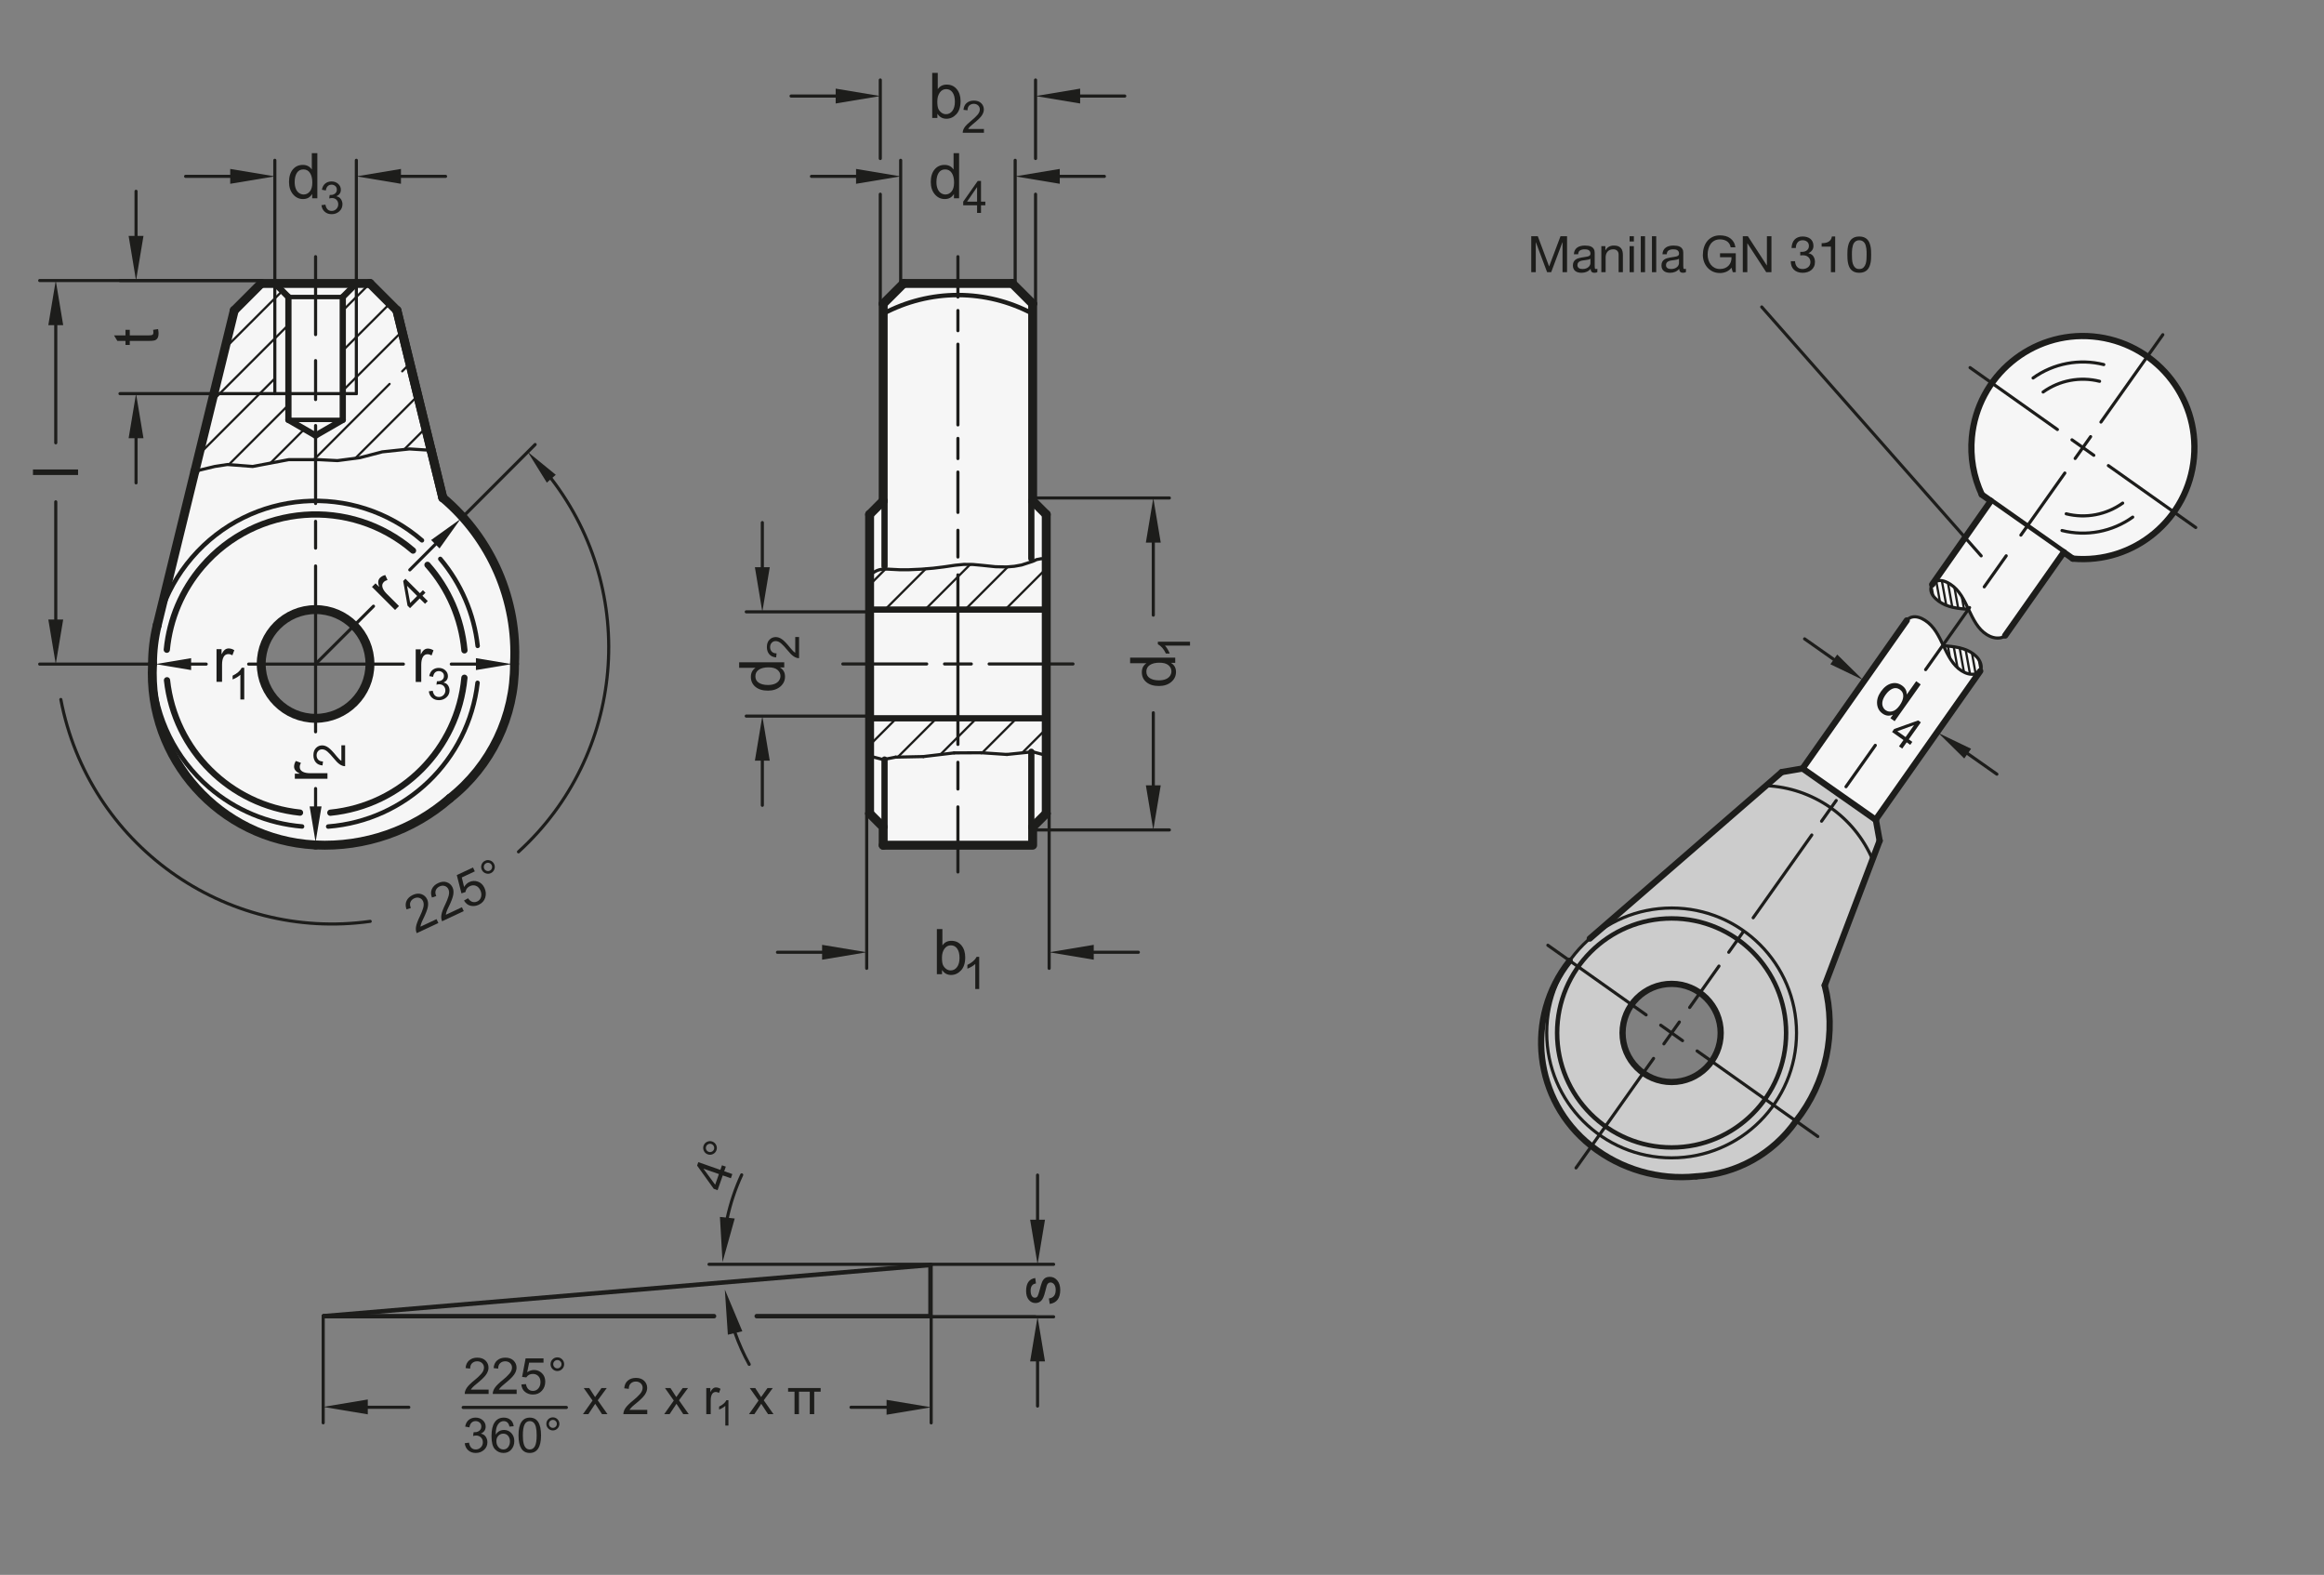 <?xml version="1.0" encoding="UTF-8"?>
<svg xmlns="http://www.w3.org/2000/svg" version="1.1" viewBox="0 0 369.213 250.157">
  <rect x="0" y="0" width="369.213" height="250.157" fill="#808080" stroke="none"/>
  <!-- Generator: Adobe Illustrator 28.6.0, SVG Export Plug-In . SVG Version: 1.2.0 Build 709)  -->
  <g>
    <g id="MD_x5F_3_x5F_FUELLUNG_x5F_WS">
      <g id="LWPOLYLINE">
        <path d="M329.302,88.734c9.744.887,18.363-6.293,19.25-16.037.887-9.744-6.293-18.363-16.037-19.25-9.744-.887-18.363,6.293-19.25,16.037-.283,3.112.262,6.244,1.58,9.078l1.433,1.008-9.32,13.278-.168.403-.04.387.396,1.037.829.799,1.758.858,3.009.466.971,1.892.886,1.229,1.045.887.799.383.752.155.598-.029.768-.364,9.31-13.225,1.433,1.008Z" fill="#fff"/>
      </g>
      <g id="LWPOLYLINE-2" data-name="LWPOLYLINE">
        <polygon points="297.979 130.212 314.597 106.595 314.747 106.144 314.735 105.712 314.307 104.675 313.511 103.875 311.805 103.035 308.743 102.552 307.792 100.696 306.912 99.469 305.842 98.544 305.032 98.132 304.276 97.971 303.693 98.036 302.923 98.553 286.375 122.074 297.979 130.212" fill="#fff"/>
      </g>
      <g id="POLYLINE">
        <path d="M70.343,79.061l-7.283-29.752,7.283,29.752-11.591,26.993c.326-4.758-3.267-8.879-8.025-9.204s-8.879,3.267-9.204,8.025c-.001.018-.002.037-.004.055-.295,4.76,3.324,8.857,8.084,9.152s8.825-3.293,9.149-8.029l11.591-26.993c7.728,6.528,11.948,16.302,11.398,26.404.054,8.316-3.733,16.191-10.264,21.339-5.887,5.138-13.535,7.796-21.339,7.414-.059-.003-.119-.006-.178-.009-15.042-.833-26.56-13.703-25.726-28.744,0-2.075.249-4.143.743-6.159l12.239-49.996,4.288-4.288h17.27l4.288,4.288,7.283,29.752Z" fill="#fff"/>
      </g>
      <g id="POLYLINE-2" data-name="POLYLINE">
        <polygon points="166.216 81.719 166.216 129.21 164.057 131.369 164.057 134.254 140.312 134.254 140.312 131.369 138.153 129.21 138.153 81.719 140.312 79.56 140.312 48.259 143.55 45.021 160.819 45.021 164.057 48.259 164.057 79.56 166.216 81.719" fill="#fff"/>
      </g>
    </g>
    <g id="MD_x5F_3_x5F_FUELLUNG_x5F_GR">
      <g id="POLYLINE-3" data-name="POLYLINE">
        <polygon points="166.216 81.719 166.216 129.21 164.057 131.369 164.057 134.254 140.312 134.254 140.312 131.369 138.153 129.21 138.153 81.719 140.312 79.56 140.312 48.259 143.55 45.021 160.819 45.021 164.057 48.259 164.057 79.56 166.216 81.719" fill="#f6f6f6"/>
      </g>
      <g id="POLYLINE-4" data-name="POLYLINE">
        <path d="M70.343,79.061l-7.283-29.752,7.283,29.752-11.591,26.993c.326-4.758-3.267-8.879-8.025-9.204s-8.879,3.267-9.204,8.025c-.001.018-.002.037-.004.055-.295,4.76,3.324,8.857,8.084,9.152s8.825-3.293,9.149-8.029l11.591-26.993c7.728,6.528,11.948,16.302,11.398,26.404.054,8.316-3.733,16.191-10.264,21.339-5.887,5.138-13.535,7.796-21.339,7.414-.059-.003-.119-.006-.178-.009-15.042-.833-26.56-13.703-25.726-28.744,0-2.075.249-4.143.743-6.159l12.239-49.996,4.288-4.288h17.27l4.288,4.288,7.283,29.752Z" fill="#f6f6f6"/>
      </g>
      <g id="LWPOLYLINE-3" data-name="LWPOLYLINE">
        <polygon points="297.979 130.212 314.597 106.595 314.747 106.144 314.735 105.712 314.307 104.675 313.511 103.875 311.805 103.035 308.743 102.552 307.792 100.696 306.912 99.469 305.842 98.544 305.032 98.132 304.276 97.971 303.693 98.036 302.923 98.553 286.375 122.074 297.979 130.212" fill="#f6f6f6"/>
      </g>
      <g id="LWPOLYLINE-4" data-name="LWPOLYLINE">
        <path d="M329.302,88.734c9.744.887,18.363-6.293,19.25-16.037.887-9.744-6.293-18.363-16.037-19.25-9.744-.887-18.363,6.293-19.25,16.037-.283,3.112.262,6.244,1.58,9.078l1.433,1.008-9.32,13.278-.168.403-.04.387.396,1.037.829.799,1.758.858,3.009.466.971,1.892.886,1.229,1.045.887.799.383.752.155.598-.029.768-.364,9.31-13.225,1.433,1.008Z" fill="#f6f6f6"/>
      </g>
    </g>
    <g id="MD_x5F_6_x5F_COLOR_x5F_K027">
      <g id="LWPOLYLINE-5" data-name="LWPOLYLINE">
        <path d="M293.569,127.119l4.452,3.122.597,3.307-8.727,22.97-16.566,8.352c.438-4.283-2.678-8.11-6.961-8.548s-8.11,2.678-8.548,6.961c-.024.237-.038.474-.04.712-.045,4.305,3.408,7.831,7.713,7.876,4.029.042,7.426-2.993,7.836-7.001l16.566-8.352c3.291,12.717-3.943,25.787-16.467,29.752-6.048,1.631-12.497.756-17.892-2.427-.974-.546-1.902-1.168-2.776-1.862-9.044-7.179-10.556-20.33-3.378-29.374.919-1.297,1.99-2.48,3.192-3.521l15.246-13.223,15.246-13.223,3.312-.565,7.194,5.045Z" fill="#ccc"/>
      </g>
    </g>
    <g id="MD_x5F_2_x5F_BEMASSUNG">
      <g id="LINE">
        <line x1="291.333" y1="104.743" x2="286.696" y2="101.48" fill="#1d1d1b" stroke="#1d1d1b" stroke-linecap="round" stroke-linejoin="round" stroke-width=".496"/>
      </g>
      <g id="LINE-2" data-name="LINE">
        <line x1="312.604" y1="119.708" x2="317.241" y2="122.97" fill="#1d1d1b" stroke="#1d1d1b" stroke-linecap="round" stroke-linejoin="round" stroke-width=".496"/>
      </g>
      <g id="SOLID">
        <polygon points="291.877 103.97 295.97 108.005 290.789 105.515 291.877 103.97" fill="#1d1d1b"/>
      </g>
      <g id="SOLID-2" data-name="SOLID">
        <polygon points="313.148 118.935 307.967 116.446 312.06 120.481 313.148 118.935" fill="#1d1d1b"/>
      </g>
      <g id="TEXT">
        <path d="M303.479,118.313l-.564-.398-.707.996-.512-.362.706-.997-1.81-1.281.336-.474,3.816-1.36.422.299-1.917,2.706.564.399-.335.473ZM302.737,117.079l1.336-1.887-.012-.008-2.631.968,1.307.927Z" fill="#1d1d1b"/>
      </g>
      <g id="TEXT-2" data-name="TEXT">
        <path d="M301,114.559l-.67-.474.382-.538-.016-.012c-.561.242-1.1.18-1.621-.189-.519-.367-.806-.879-.862-1.536-.056-.657.147-1.312.61-1.966.484-.684,1.031-1.107,1.639-1.271s1.18-.057,1.717.324c.505.357.753.822.742,1.395l.017.012,1.486-2.1.718.509-4.142,5.847ZM299.569,112.809c.312.222.67.282,1.071.178.401-.104.786-.416,1.157-.939.366-.517.557-.998.574-1.445.018-.446-.16-.802-.533-1.065-.372-.264-.76-.313-1.161-.149-.401.165-.775.49-1.12.977-.248.352-.408.685-.477,1-.07.316-.058.6.039.853.097.252.246.449.449.593Z" fill="#1d1d1b"/>
      </g>
      <g id="LINE-3" data-name="LINE">
        <line x1="30.363" y1="105.489" x2="32.757" y2="105.489" fill="#1d1d1b" stroke="#1d1d1b" stroke-linecap="round" stroke-linejoin="round" stroke-width=".496"/>
      </g>
      <g id="LINE-4" data-name="LINE">
        <line x1="75.611" y1="105.489" x2="71.698" y2="105.489" fill="#1d1d1b" stroke="#1d1d1b" stroke-linecap="round" stroke-linejoin="round" stroke-width=".496"/>
      </g>
      <g id="SOLID-3" data-name="SOLID">
        <polygon points="30.363 104.544 24.694 105.489 30.363 106.434 30.363 104.544" fill="#1d1d1b"/>
      </g>
      <g id="SOLID-4" data-name="SOLID">
        <polygon points="75.611 104.544 81.28 105.489 75.611 106.434 75.611 104.544" fill="#1d1d1b"/>
      </g>
      <g id="TEXT-3" data-name="TEXT">
        <path d="M37.223,103.275l-.303.812c-.218-.127-.432-.19-.64-.19-.329,0-.579.147-.748.442s-.254.708-.254,1.238v2.723h-.88v-5.186h.802v.782h.02c.28-.6.646-.899,1.1-.899.3,0,.601.093.904.278Z" fill="#1d1d1b"/>
      </g>
      <g id="TEXT-4" data-name="TEXT">
        <path d="M38.804,111.107h-.616v-3.924c-.308.292-.72.539-1.235.742v-.596c.709-.34,1.193-.76,1.451-1.262h.4v5.039Z" fill="#1d1d1b"/>
      </g>
      <g id="TEXT-5" data-name="TEXT">
        <path d="M70.476,108.419c.31.06.544.209.703.45.159.24.238.502.238.785,0,.456-.166.83-.498,1.123-.332.294-.729.44-1.192.44-.443,0-.808-.129-1.095-.387-.288-.258-.455-.599-.503-1.023l.616-.085c.062.33.174.578.337.742s.378.246.645.246c.287,0,.531-.101.73-.303.199-.202.299-.448.299-.74,0-.281-.091-.514-.272-.698-.182-.185-.418-.277-.71-.277-.119,0-.264.021-.435.065l.072-.541c.164,0,.294-.008.39-.023.096-.017.203-.055.321-.116s.217-.15.294-.266.116-.258.116-.43c0-.248-.083-.441-.248-.578s-.356-.205-.573-.205c-.249,0-.451.079-.607.236s-.255.382-.296.674l-.616-.113c.08-.436.256-.762.528-.979.272-.216.598-.324.977-.324.417,0,.766.126,1.045.378s.419.561.419.925c0,.468-.229.805-.688,1.01v.014Z" fill="#1d1d1b"/>
      </g>
      <g id="TEXT-6" data-name="TEXT">
        <path d="M68.868,103.299l-.303.812c-.218-.127-.432-.19-.64-.19-.329,0-.579.147-.748.442s-.254.708-.254,1.238v2.723h-.88v-5.186h.802v.782h.02c.28-.6.646-.899,1.1-.899.3,0,.601.093.904.278Z" fill="#1d1d1b"/>
      </g>
      <g id="LINE-5" data-name="LINE">
        <line x1="50.137" y1="128.088" x2="50.137" y2="125.254" fill="#1d1d1b" stroke="#1d1d1b" stroke-linecap="round" stroke-linejoin="round" stroke-width=".496"/>
      </g>
      <g id="SOLID-5" data-name="SOLID">
        <polygon points="49.192 128.088 50.137 133.758 51.082 128.088 49.192 128.088" fill="#1d1d1b"/>
      </g>
      <g id="TEXT-7" data-name="TEXT">
        <path d="M54.83,118.384v3.322c-.283,0-.569-.099-.858-.296-.29-.197-.652-.566-1.088-1.107-.265-.331-.543-.626-.833-.886-.291-.26-.584-.39-.878-.39-.253,0-.462.09-.628.269-.165.179-.248.406-.248.679,0,.276.085.508.255.695s.424.282.762.284l-.072.633c-.47-.039-.829-.206-1.077-.501-.249-.295-.373-.67-.373-1.124,0-.493.136-.876.408-1.151.272-.275.602-.413.987-.413.321,0,.647.116.977.347.33.232.771.693,1.322,1.384.29.362.54.603.749.722v-2.467h.596Z" fill="#1d1d1b"/>
      </g>
      <g id="TEXT-8" data-name="TEXT">
        <path d="M46.998,120.875l.812.303c-.127.218-.19.432-.19.64,0,.329.147.579.442.748s.708.254,1.238.254h2.723v.88h-5.186v-.802h.782v-.02c-.6-.28-.899-.646-.899-1.1,0-.3.093-.601.278-.904Z" fill="#1d1d1b"/>
      </g>
      <g id="LINE-6" data-name="LINE">
        <line x1="39.505" y1="105.489" x2="50.137" y2="105.489" fill="#1d1d1b" stroke="#1d1d1b" stroke-linecap="round" stroke-linejoin="round" stroke-width=".496"/>
      </g>
      <g id="LINE-7" data-name="LINE">
        <line x1="50.137" y1="105.489" x2="64.084" y2="105.489" fill="#1d1d1b" stroke="#1d1d1b" stroke-linecap="round" stroke-linejoin="round" stroke-width=".496"/>
      </g>
      <g id="SOLID-6" data-name="SOLID">
        <polygon points="68.491 85.779 73.166 82.436 69.828 87.115 68.491 85.779" fill="#1d1d1b"/>
      </g>
      <g id="TEXT-9" data-name="TEXT">
        <path d="M61.206,91.339l.36.788c-.244.064-.44.171-.588.318-.232.233-.305.514-.215.842.088.328.321.68.696,1.055l1.927,1.924-.623.623-3.668-3.665.566-.567.553.553.015-.014c-.227-.622-.18-1.092.141-1.413.212-.212.49-.36.836-.443Z" fill="#1d1d1b"/>
      </g>
      <g id="TEXT-10" data-name="TEXT">
        <path d="M67.592,94.149l-.479.479.848.846-.436.436-.848-.846-1.535,1.537-.401-.401-.687-3.912.357-.358,2.3,2.297.479-.479.401.401ZM66.276,94.663l-1.603-1.601-.01.01.502,2.702,1.11-1.111Z" fill="#1d1d1b"/>
      </g>
      <g id="LINE-8" data-name="LINE">
        <line x1="139.851" y1="48.351" x2="139.851" y2="30.848" fill="#1d1d1b" stroke="#1d1d1b" stroke-linecap="round" stroke-linejoin="round" stroke-width=".496"/>
      </g>
      <g id="LINE-9" data-name="LINE">
        <line x1="164.518" y1="48.259" x2="164.518" y2="30.848" fill="#1d1d1b" stroke="#1d1d1b" stroke-linecap="round" stroke-linejoin="round" stroke-width=".496"/>
      </g>
      <g id="LINE-10" data-name="LINE">
        <line x1="50.137" y1="105.465" x2="59.334" y2="96.292" fill="#1d1d1b" stroke="#1d1d1b" stroke-linecap="round" stroke-linejoin="round" stroke-width=".496"/>
      </g>
      <g id="LINE-11" data-name="LINE">
        <line x1="69.169" y1="86.457" x2="65.106" y2="90.521" fill="#1d1d1b" stroke="#1d1d1b" stroke-linecap="round" stroke-linejoin="round" stroke-width=".496"/>
      </g>
      <g id="SOLID-7" data-name="SOLID">
        <polygon points="86.877 76.665 83.843 71.784 88.296 75.417 86.877 76.665" fill="#1d1d1b"/>
      </g>
      <g id="TEXT-11" data-name="TEXT">
        <g>
          <path d="M69.644,146.616l-3.438,1.611c-.138-.293-.175-.637-.111-1.032s.27-.949.618-1.662c.214-.436.385-.865.513-1.292.127-.428.12-.794-.022-1.098-.123-.262-.317-.435-.583-.52-.265-.084-.539-.06-.823.073-.285.134-.483.334-.595.601-.11.267-.086.575.076.925l-.69.233c-.188-.506-.188-.958-.004-1.358s.513-.711.981-.932c.51-.238.973-.284,1.391-.135.416.148.718.422.905.82.155.333.194.726.114,1.18s-.343,1.134-.79,2.04c-.235.476-.362.851-.384,1.125l2.553-1.196.289.616Z" fill="#1d1d1b"/>
          <path d="M73.676,144.725l-3.438,1.611c-.137-.293-.174-.637-.11-1.032s.27-.949.617-1.662c.214-.436.385-.865.513-1.292.129-.428.121-.794-.021-1.098-.123-.262-.317-.435-.583-.52-.265-.084-.54-.06-.823.073-.285.134-.483.334-.595.601s-.086.575.075.925l-.689.233c-.188-.505-.189-.957-.004-1.358.185-.4.512-.711.981-.932.51-.238.974-.283,1.39-.135.417.148.719.422.906.82.155.333.193.727.113,1.18-.079.454-.343,1.134-.789,2.04-.235.476-.363.851-.385,1.125l2.553-1.196.289.616Z" fill="#1d1d1b"/>
          <path d="M73.732,140.894c.214-.365.491-.628.83-.787.433-.203.881-.227,1.346-.071.464.155.815.488,1.055.997.24.515.283,1.028.127,1.541-.157.513-.5.893-1.029,1.141-.432.203-.863.256-1.294.16-.431-.097-.782-.373-1.054-.829l.643-.361c.208.303.438.492.69.571.253.078.51.058.769-.064.324-.151.528-.397.614-.735s.046-.686-.121-1.042c-.171-.363-.407-.602-.711-.716-.304-.113-.618-.095-.941.057-.407.191-.644.505-.708.94l-.635.211-.745-2.905,2.574-1.207.288.615-2.067.97.37,1.516Z" fill="#1d1d1b"/>
          <path d="M77.065,136.722c.269-.126.544-.138.826-.034.28.102.484.287.61.557.128.271.141.549.039.831-.104.283-.287.487-.554.612-.27.126-.545.138-.827.035-.283-.102-.488-.289-.615-.561-.127-.271-.141-.547-.039-.828.102-.28.288-.485.56-.612ZM77.807,138.305c.163-.077.274-.201.337-.374.061-.173.053-.342-.024-.507s-.202-.278-.373-.339c-.171-.062-.338-.054-.5.023-.166.077-.279.2-.341.37-.061.17-.053.338.024.503s.202.279.373.344c.171.063.339.057.504-.021Z" fill="#1d1d1b"/>
        </g>
      </g>
      <g id="LINE-12" data-name="LINE">
        <line x1="73.829" y1="81.797" x2="85.016" y2="70.61" fill="#1d1d1b" stroke="#1d1d1b" stroke-linecap="round" stroke-linejoin="round" stroke-width=".496"/>
      </g>
      <g id="LINE-13" data-name="LINE">
        <line x1="51.344" y1="209.048" x2="51.344" y2="226.004" fill="#1d1d1b" stroke="#1d1d1b" stroke-linecap="round" stroke-linejoin="round" stroke-width=".496"/>
      </g>
      <g id="LINE-14" data-name="LINE">
        <line x1="147.935" y1="209.062" x2="147.935" y2="226.018" fill="#1d1d1b" stroke="#1d1d1b" stroke-linecap="round" stroke-linejoin="round" stroke-width=".496"/>
      </g>
      <g id="LINE-15" data-name="LINE">
        <line x1="58.077" y1="223.538" x2="64.947" y2="223.538" fill="#1d1d1b" stroke="#1d1d1b" stroke-linecap="round" stroke-linejoin="round" stroke-width=".496"/>
      </g>
      <g id="LINE-16" data-name="LINE">
        <line x1="141.203" y1="223.538" x2="135.202" y2="223.538" fill="#1d1d1b" stroke="#1d1d1b" stroke-linecap="round" stroke-linejoin="round" stroke-width=".496"/>
      </g>
      <g id="SOLID-8" data-name="SOLID">
        <polygon points="58.431 222.298 51.344 223.479 58.431 224.66 58.431 222.298" fill="#1d1d1b"/>
      </g>
      <g id="SOLID-9" data-name="SOLID">
        <polygon points="140.849 222.357 147.935 223.538 140.849 224.719 140.849 222.357" fill="#1d1d1b"/>
      </g>
      <g id="LINE-17" data-name="LINE">
        <line x1="147.829" y1="209.168" x2="164.482" y2="209.168" fill="#1d1d1b" stroke="#1d1d1b" stroke-linecap="round" stroke-linejoin="round" stroke-width=".496"/>
      </g>
      <g id="LINE-18" data-name="LINE">
        <line x1="147.829" y1="200.827" x2="112.643" y2="200.827" fill="#1d1d1b" stroke="#1d1d1b" stroke-linecap="round" stroke-linejoin="round" stroke-width=".496"/>
      </g>
      <g id="SOLID-10" data-name="SOLID">
        <polygon points="115.635 212.008 115.154 204.84 117.934 211.465 115.635 212.008" fill="#1d1d1b"/>
      </g>
      <g id="SOLID-11" data-name="SOLID">
        <polygon points="116.724 193.554 114.789 200.473 114.375 193.301 116.724 193.554" fill="#1d1d1b"/>
      </g>
      <g id="TEXT-12" data-name="TEXT">
        <g>
          <path d="M115.313,185.312l-.257.73,1.291.452-.232.664-1.291-.452-.82,2.344-.612-.215-2.644-3.688.191-.546,3.505,1.228.256-.731.613.215ZM114.212,186.493l-2.442-.855-.006.015,1.855,2.534.593-1.693Z" fill="#1d1d1b"/>
          <path d="M111.776,181.982c.099-.28.282-.485.554-.614.27-.129.545-.145.825-.046.283.099.49.283.62.554.131.271.147.546.05.823-.099.281-.282.486-.554.616-.271.131-.548.146-.831.047-.282-.099-.488-.283-.618-.553-.129-.269-.145-.544-.046-.827ZM113.427,182.559c.06-.169.048-.337-.032-.501-.08-.165-.207-.278-.379-.338-.172-.061-.339-.051-.502.028-.164.08-.275.205-.334.374-.061.173-.053.34.026.503.079.162.204.274.376.334.172.061.34.052.506-.025.165-.078.278-.202.339-.375Z" fill="#1d1d1b"/>
        </g>
      </g>
      <g id="MTEXT">
        <g>
          <path d="M77.627,221.415h-3.797c0-.323.113-.65.338-.981s.647-.745,1.265-1.243c.378-.303.715-.62,1.012-.952.297-.332.446-.667.446-1.003,0-.289-.102-.528-.307-.718-.205-.188-.463-.283-.776-.283-.315,0-.58.098-.793.291-.214.194-.322.484-.325.87l-.723-.082c.044-.537.235-.947.573-1.231.337-.284.766-.427,1.284-.427.563,0,1.001.156,1.316.468.314.312.471.688.471,1.128,0,.367-.132.739-.397,1.116s-.792.881-1.582,1.512c-.415.331-.689.616-.825.855h2.819v.681Z" fill="#1d1d1b"/>
          <path d="M82.08,221.415h-3.797c0-.323.113-.65.338-.981s.647-.745,1.265-1.243c.378-.303.715-.62,1.012-.952.297-.332.446-.667.446-1.003,0-.289-.102-.528-.307-.718-.205-.188-.463-.283-.776-.283-.315,0-.58.098-.793.291-.214.194-.322.484-.325.87l-.723-.082c.044-.537.235-.947.573-1.231.337-.284.766-.427,1.284-.427.563,0,1.001.156,1.316.468.314.312.471.688.471,1.128,0,.367-.132.739-.397,1.116s-.792.881-1.582,1.512c-.415.331-.689.616-.825.855h2.819v.681Z" fill="#1d1d1b"/>
          <path d="M83.757,217.97c.35-.24.712-.36,1.087-.36.477,0,.893.169,1.248.507s.532.788.532,1.351c0,.568-.18,1.052-.54,1.449s-.832.596-1.416.596c-.477,0-.89-.135-1.239-.404-.35-.271-.55-.67-.602-1.198l.735-.055c.06.362.188.632.383.811.195.179.437.269.723.269.357,0,.646-.136.868-.405.221-.27.332-.602.332-.995,0-.401-.113-.718-.34-.95-.227-.231-.519-.348-.876-.348-.451,0-.797.184-1.04.551l-.665-.078.559-2.947h2.842v.68h-2.283l-.309,1.529Z" fill="#1d1d1b"/>
          <path d="M88.547,215.608c.297,0,.551.106.763.319.211.212.316.467.316.764,0,.3-.106.557-.318.769-.213.213-.466.319-.761.319-.297,0-.552-.106-.764-.319-.213-.212-.319-.469-.319-.769s.105-.555.317-.766c.211-.211.466-.317.766-.317ZM88.547,217.356c.18,0,.334-.065.463-.195.129-.131.193-.287.193-.47,0-.182-.064-.337-.193-.465s-.284-.191-.463-.191c-.183,0-.337.063-.465.191-.127.128-.191.283-.191.465,0,.183.064.339.191.47.128.13.283.195.465.195Z" fill="#1d1d1b"/>
        </g>
        <line x1="73.584" y1="223.562" x2="89.979" y2="223.562" fill="#1d1d1b" stroke="#1d1d1b" stroke-linecap="round" stroke-linejoin="round" stroke-width=".496"/>
        <g>
          <path d="M76.404,227.728c.339.065.596.229.77.493.173.264.26.55.26.86,0,.499-.182.909-.545,1.23-.363.321-.798.481-1.306.481-.484,0-.884-.142-1.199-.424-.315-.282-.499-.655-.551-1.12l.674-.094c.067.362.19.634.369.813.178.18.414.27.706.27.315,0,.582-.11.8-.331.219-.222.328-.492.328-.812,0-.308-.099-.562-.298-.765s-.458-.304-.777-.304c-.13,0-.289.024-.476.071l.079-.592c.18,0,.322-.009.427-.026s.222-.06.352-.127.237-.164.322-.291c.085-.126.127-.282.127-.47,0-.272-.09-.483-.271-.634-.181-.149-.391-.225-.628-.225-.272,0-.494.087-.665.259-.171.172-.279.418-.324.738l-.675-.124c.087-.477.281-.834.579-1.071s.655-.356,1.07-.356c.457,0,.838.139,1.145.414.306.276.459.614.459,1.014,0,.513-.251.881-.753,1.105v.015Z" fill="#1d1d1b"/>
          <path d="M78.768,227.867c.31-.484.75-.727,1.322-.727.45,0,.832.166,1.146.498.315.333.472.757.472,1.274,0,.521-.157.966-.47,1.332s-.73.549-1.25.549c-.527,0-.976-.195-1.347-.585-.371-.39-.556-1.082-.556-2.079,0-.979.168-1.716.504-2.209s.822-.74,1.459-.74c.412,0,.761.115,1.045.345.285.23.458.571.521,1.023l-.674.06c-.123-.582-.432-.873-.929-.873-.345,0-.641.171-.888.514-.248.342-.371.882-.371,1.618h.015ZM79.974,230.239c.31,0,.561-.125.753-.375.192-.249.289-.552.289-.906s-.096-.648-.289-.881-.451-.349-.776-.349c-.297,0-.553.109-.768.328s-.322.507-.322.864c0,.364.105.675.317.933.211.257.477.386.796.386Z" fill="#1d1d1b"/>
          <path d="M84.163,225.18c1.194,0,1.791.938,1.791,2.811,0,.946-.154,1.65-.462,2.111-.309.461-.751.691-1.329.691-1.191,0-1.787-.935-1.787-2.803,0-.946.154-1.651.463-2.115.308-.463.75-.695,1.324-.695ZM84.163,230.239c.362,0,.636-.176.821-.526.185-.351.277-.925.277-1.722,0-.555-.041-.991-.122-1.31s-.204-.556-.367-.712-.369-.234-.616-.234c-.362,0-.635.179-.817.536s-.273.931-.273,1.72c0,.547.041.98.124,1.3.083.32.205.558.367.714.163.156.365.234.607.234Z" fill="#1d1d1b"/>
          <path d="M87.835,225.135c.285,0,.528.103.731.306.202.204.303.448.303.732,0,.287-.102.533-.305.736-.204.204-.447.306-.729.306-.285,0-.529-.102-.732-.306-.204-.203-.305-.449-.305-.736s.101-.532.303-.734c.203-.202.447-.304.734-.304ZM87.835,226.81c.172,0,.32-.062.444-.187.124-.125.186-.275.186-.45s-.062-.323-.186-.445c-.124-.123-.271-.184-.444-.184-.175,0-.323.061-.446.184-.123.122-.184.271-.184.445s.061.325.184.45.271.187.446.187Z" fill="#1d1d1b"/>
        </g>
      </g>
      <g id="MTEXT-2" data-name="MTEXT">
        <g>
          <path d="M96.51,224.63h-.868l-1.079-1.643-1.091,1.643h-.856l1.521-2.162-1.4-1.986h.872c.568.857.878,1.336.931,1.435l1.017-1.435h.84l-1.435,1.947,1.548,2.201Z" fill="#1d1d1b"/>
          <path d="M102.832,224.63h-3.797c0-.323.113-.65.338-.981s.647-.745,1.265-1.243c.378-.303.715-.62,1.012-.952.297-.332.446-.667.446-1.003,0-.289-.102-.528-.307-.718-.205-.188-.463-.283-.776-.283-.315,0-.58.098-.793.291-.214.194-.322.484-.325.87l-.723-.082c.044-.537.235-.947.573-1.231.337-.284.766-.427,1.284-.427.563,0,1.001.156,1.316.468.314.312.471.688.471,1.128,0,.367-.132.739-.397,1.116s-.792.881-1.582,1.512c-.415.331-.689.616-.825.855h2.819v.681Z" fill="#1d1d1b"/>
          <path d="M109.416,224.63h-.868l-1.079-1.643-1.091,1.643h-.856l1.521-2.162-1.4-1.986h.872c.568.857.878,1.336.931,1.435l1.017-1.435h.84l-1.435,1.947,1.548,2.201Z" fill="#1d1d1b"/>
          <path d="M114.468,220.61l-.242.649c-.175-.102-.346-.152-.512-.152-.263,0-.463.117-.598.354-.136.236-.204.566-.204.991v2.178h-.704v-4.148h.641v.626h.016c.224-.479.518-.72.88-.72.24,0,.481.074.723.223Z" fill="#1d1d1b"/>
        </g>
        <path d="M115.726,226.445h-.493v-3.14c-.247.234-.576.432-.988.595v-.477c.568-.271.955-.608,1.161-1.01h.32v4.031Z" fill="#1d1d1b"/>
        <path d="M122.884,224.63h-.868l-1.079-1.643-1.091,1.643h-.856l1.521-2.162-1.4-1.986h.872c.568.857.878,1.336.931,1.435l1.017-1.435h.84l-1.435,1.947,1.548,2.201Z" fill="#1d1d1b"/>
        <path d="M130.377,221.06h-1.021v3.569h-.708v-3.569h-1.72v3.569h-.704v-3.569h-1.021v-.579h5.173v.579Z" fill="#1d1d1b"/>
      </g>
      <g id="LINE-19" data-name="LINE">
        <line x1="138.118" y1="97.185" x2="118.559" y2="97.185" fill="#1d1d1b" stroke="#1d1d1b" stroke-linecap="round" stroke-linejoin="round" stroke-width=".496"/>
      </g>
      <g id="LINE-20" data-name="LINE">
        <line x1="138.153" y1="113.744" x2="118.559" y2="113.744" fill="#1d1d1b" stroke="#1d1d1b" stroke-linecap="round" stroke-linejoin="round" stroke-width=".496"/>
      </g>
      <g id="LINE-21" data-name="LINE">
        <line x1="121.111" y1="90.098" x2="121.111" y2="83.012" fill="#1d1d1b" stroke="#1d1d1b" stroke-linecap="round" stroke-linejoin="round" stroke-width=".496"/>
      </g>
      <g id="LINE-22" data-name="LINE">
        <line x1="121.111" y1="120.831" x2="121.111" y2="127.917" fill="#1d1d1b" stroke="#1d1d1b" stroke-linecap="round" stroke-linejoin="round" stroke-width=".496"/>
      </g>
      <g id="MTEXT-3" data-name="MTEXT">
        <path d="M124.594,105.202v.821h-.66v.02c.521.316.782.793.782,1.432,0,.635-.252,1.166-.755,1.591-.504.425-1.156.638-1.957.638-.838,0-1.499-.2-1.984-.601s-.729-.93-.729-1.588c0-.619.236-1.09.709-1.413v-.02h-2.571v-.879h7.165ZM123.992,107.382c0-.384-.157-.71-.474-.978s-.795-.401-1.437-.401c-.633,0-1.136.122-1.511.367-.374.244-.562.595-.562,1.051s.183.801.55,1.034c.366.233.848.35,1.444.35.43,0,.794-.063,1.092-.188s.522-.3.672-.525c.15-.225.225-.461.225-.708Z" fill="#1d1d1b"/>
        <path d="M126.946,101.181v3.369c-.287,0-.577-.1-.871-.3-.294-.2-.661-.575-1.104-1.123-.269-.335-.55-.635-.845-.899s-.592-.396-.89-.396c-.257,0-.47.091-.638.272-.167.182-.251.411-.251.688,0,.28.086.515.259.705.172.19.43.286.771.288l-.072.642c-.477-.04-.841-.209-1.094-.509-.252-.299-.378-.679-.378-1.14,0-.5.139-.889.415-1.167.276-.279.609-.418,1.001-.418.326,0,.656.118.99.352.335.235.781.703,1.342,1.404.293.368.547.612.76.732v-2.502h.604Z" fill="#1d1d1b"/>
      </g>
      <g id="SOLID-12" data-name="SOLID">
        <polygon points="119.929 90.098 121.111 97.185 122.292 90.098 119.929 90.098" fill="#1d1d1b"/>
      </g>
      <g id="SOLID-13" data-name="SOLID">
        <polygon points="119.929 120.831 121.111 113.744 122.292 120.831 119.929 120.831" fill="#1d1d1b"/>
      </g>
      <g id="LINE-23" data-name="LINE">
        <line x1="164.057" y1="79.1" x2="185.775" y2="79.1" fill="#1d1d1b" stroke="#1d1d1b" stroke-linecap="round" stroke-linejoin="round" stroke-width=".496"/>
      </g>
      <g id="LINE-24" data-name="LINE">
        <line x1="164.057" y1="131.829" x2="185.775" y2="131.829" fill="#1d1d1b" stroke="#1d1d1b" stroke-linecap="round" stroke-linejoin="round" stroke-width=".496"/>
      </g>
      <g id="LINE-25" data-name="LINE">
        <line x1="183.224" y1="86.186" x2="183.224" y2="97.71" fill="#1d1d1b" stroke="#1d1d1b" stroke-linecap="round" stroke-linejoin="round" stroke-width=".496"/>
      </g>
      <g id="LINE-26" data-name="LINE">
        <line x1="183.224" y1="124.743" x2="183.224" y2="113.219" fill="#1d1d1b" stroke="#1d1d1b" stroke-linecap="round" stroke-linejoin="round" stroke-width=".496"/>
      </g>
      <g id="SOLID-14" data-name="SOLID">
        <polygon points="182.043 86.186 183.224 79.1 184.405 86.186 182.043 86.186" fill="#1d1d1b"/>
      </g>
      <g id="SOLID-15" data-name="SOLID">
        <polygon points="182.043 124.743 183.224 131.829 184.405 124.743 182.043 124.743" fill="#1d1d1b"/>
      </g>
      <g id="MTEXT-4" data-name="MTEXT">
        <path d="M186.707,104.464v.821h-.66v.02c.521.316.782.793.782,1.432,0,.635-.252,1.166-.755,1.591-.504.425-1.156.638-1.957.638-.838,0-1.499-.2-1.984-.601s-.729-.93-.729-1.588c0-.619.236-1.09.709-1.413v-.02h-2.571v-.879h7.165ZM186.105,106.644c0-.384-.157-.71-.474-.978s-.795-.401-1.437-.401c-.633,0-1.136.122-1.511.367-.374.244-.562.595-.562,1.051s.183.801.55,1.034c.366.233.848.35,1.444.35.43,0,.794-.063,1.092-.188s.522-.3.672-.525c.15-.225.225-.461.225-.708Z" fill="#1d1d1b"/>
        <path d="M189.058,101.931v.625h-3.98c.297.312.548.73.753,1.253h-.604c-.345-.72-.771-1.21-1.28-1.471v-.406h5.111Z" fill="#1d1d1b"/>
      </g>
      <g id="LINE-27" data-name="LINE">
        <line x1="147.829" y1="200.827" x2="167.388" y2="200.827" fill="#1d1d1b" stroke="#1d1d1b" stroke-linecap="round" stroke-linejoin="round" stroke-width=".496"/>
      </g>
      <g id="LINE-28" data-name="LINE">
        <line x1="147.829" y1="209.168" x2="167.388" y2="209.168" fill="#1d1d1b" stroke="#1d1d1b" stroke-linecap="round" stroke-linejoin="round" stroke-width=".496"/>
      </g>
      <g id="LINE-29" data-name="LINE">
        <line x1="164.837" y1="193.74" x2="164.837" y2="186.653" fill="#1d1d1b" stroke="#1d1d1b" stroke-linecap="round" stroke-linejoin="round" stroke-width=".496"/>
      </g>
      <g id="LINE-30" data-name="LINE">
        <line x1="164.837" y1="216.255" x2="164.837" y2="223.342" fill="#1d1d1b" stroke="#1d1d1b" stroke-linecap="round" stroke-linejoin="round" stroke-width=".496"/>
      </g>
      <g id="MTEXT-5" data-name="MTEXT">
        <path d="M164.585,203.868c-.283.039-.496.153-.638.344-.142.191-.212.455-.212.795,0,.336.057.606.171.813s.28.311.498.311c.205,0,.353-.083.44-.247s.195-.489.322-.975c.14-.548.264-.957.371-1.229s.259-.483.452-.636c.194-.151.464-.227.81-.227.462,0,.852.188,1.168.566.315.378.474.883.474,1.516,0,.658-.14,1.172-.418,1.541-.278.371-.696.598-1.253.682l-.133-.874c.362-.046.633-.181.812-.403.18-.223.269-.535.269-.936,0-.385-.08-.68-.241-.885s-.357-.309-.589-.309c-.157,0-.282.048-.377.143-.094.094-.165.213-.212.354-.048.143-.132.461-.252.956-.176.736-.39,1.223-.641,1.458-.251.236-.551.355-.899.355-.433,0-.79-.173-1.07-.519-.28-.345-.42-.81-.42-1.394,0-.618.121-1.1.364-1.443.242-.344.605-.55,1.087-.618l.117.86Z" fill="#1d1d1b"/>
      </g>
      <g id="SOLID-16" data-name="SOLID">
        <polygon points="163.656 193.74 164.837 200.827 166.018 193.74 163.656 193.74" fill="#1d1d1b"/>
      </g>
      <g id="SOLID-17" data-name="SOLID">
        <polygon points="163.656 216.255 164.837 209.168 166.018 216.255 163.656 216.255" fill="#1d1d1b"/>
      </g>
      <g id="LINE-31" data-name="LINE">
        <line x1="137.692" y1="129.21" x2="137.692" y2="153.813" fill="#1d1d1b" stroke="#1d1d1b" stroke-linecap="round" stroke-linejoin="round" stroke-width=".496"/>
      </g>
      <g id="LINE-32" data-name="LINE">
        <line x1="166.677" y1="129.21" x2="166.677" y2="153.813" fill="#1d1d1b" stroke="#1d1d1b" stroke-linecap="round" stroke-linejoin="round" stroke-width=".496"/>
      </g>
      <g id="LINE-33" data-name="LINE">
        <line x1="130.606" y1="151.262" x2="123.519" y2="151.262" fill="#1d1d1b" stroke="#1d1d1b" stroke-linecap="round" stroke-linejoin="round" stroke-width=".496"/>
      </g>
      <g id="LINE-34" data-name="LINE">
        <line x1="173.763" y1="151.262" x2="180.85" y2="151.262" fill="#1d1d1b" stroke="#1d1d1b" stroke-linecap="round" stroke-linejoin="round" stroke-width=".496"/>
      </g>
      <g id="MTEXT-6" data-name="MTEXT">
        <path d="M149.743,150.141c.326-.466.792-.699,1.398-.699.668,0,1.202.243,1.603.729s.601,1.119.601,1.9c0,.903-.224,1.595-.672,2.075-.448.48-.972.721-1.571.721-.609,0-1.083-.257-1.422-.772h-.02v.65h-.821v-7.165h.88v2.562h.024ZM151.033,154.143c.408,0,.744-.175,1.009-.525.266-.35.398-.841.398-1.473,0-.609-.122-1.093-.367-1.449-.244-.357-.582-.535-1.011-.535-.424,0-.765.184-1.024.552-.259.368-.389.834-.389,1.397,0,.551.054.943.161,1.176.107.233.27.435.486.604.217.17.462.254.735.254Z" fill="#1d1d1b"/>
        <path d="M155.566,157.097h-.625v-3.98c-.312.297-.73.548-1.253.753v-.604c.72-.345,1.21-.771,1.471-1.28h.406v5.111Z" fill="#1d1d1b"/>
      </g>
      <g id="SOLID-18" data-name="SOLID">
        <polygon points="130.606 150.081 137.692 151.262 130.606 152.443 130.606 150.081" fill="#1d1d1b"/>
      </g>
      <g id="SOLID-19" data-name="SOLID">
        <polygon points="173.763 150.081 166.677 151.262 173.763 152.443 173.763 150.081" fill="#1d1d1b"/>
      </g>
      <g id="LINE-35" data-name="LINE">
        <line x1="143.089" y1="45.021" x2="143.089" y2="25.462" fill="#1d1d1b" stroke="#1d1d1b" stroke-linecap="round" stroke-linejoin="round" stroke-width=".496"/>
      </g>
      <g id="LINE-36" data-name="LINE">
        <line x1="161.28" y1="45.021" x2="161.28" y2="25.462" fill="#1d1d1b" stroke="#1d1d1b" stroke-linecap="round" stroke-linejoin="round" stroke-width=".496"/>
      </g>
      <g id="LINE-37" data-name="LINE">
        <line x1="136.002" y1="28.013" x2="128.916" y2="28.013" fill="#1d1d1b" stroke="#1d1d1b" stroke-linecap="round" stroke-linejoin="round" stroke-width=".496"/>
      </g>
      <g id="LINE-38" data-name="LINE">
        <line x1="168.366" y1="28.013" x2="175.453" y2="28.013" fill="#1d1d1b" stroke="#1d1d1b" stroke-linecap="round" stroke-linejoin="round" stroke-width=".496"/>
      </g>
      <g id="SOLID-20" data-name="SOLID">
        <polygon points="136.002 26.832 143.089 28.013 136.002 29.194 136.002 26.832" fill="#1d1d1b"/>
      </g>
      <g id="SOLID-21" data-name="SOLID">
        <polygon points="168.366 26.832 161.28 28.013 168.366 29.194 168.366 26.832" fill="#1d1d1b"/>
      </g>
      <g id="MTEXT-7" data-name="MTEXT">
        <path d="M152.374,31.496h-.821v-.66h-.02c-.316.521-.793.782-1.432.782-.635,0-1.166-.252-1.591-.755-.425-.504-.638-1.156-.638-1.957,0-.838.2-1.499.601-1.984s.93-.729,1.588-.729c.619,0,1.09.236,1.413.709h.02v-2.571h.879v7.165ZM150.194,30.895c.384,0,.71-.157.978-.474s.401-.795.401-1.437c0-.633-.122-1.136-.367-1.511-.244-.374-.595-.562-1.051-.562s-.801.183-1.034.55c-.233.366-.35.848-.35,1.444,0,.43.063.794.188,1.092s.3.522.525.672c.225.15.461.225.708.225Z" fill="#1d1d1b"/>
        <path d="M156.54,32.608h-.687v1.215h-.625v-1.215h-2.204v-.576l2.314-3.296h.514v3.296h.687v.576ZM155.228,32.032v-2.297h-.014l-1.579,2.297h1.593Z" fill="#1d1d1b"/>
      </g>
      <g id="LINE-39" data-name="LINE">
        <line x1="139.851" y1="25.179" x2="139.851" y2="12.706" fill="#1d1d1b" stroke="#1d1d1b" stroke-linecap="round" stroke-linejoin="round" stroke-width=".496"/>
      </g>
      <g id="LINE-40" data-name="LINE">
        <line x1="164.518" y1="25.179" x2="164.518" y2="12.706" fill="#1d1d1b" stroke="#1d1d1b" stroke-linecap="round" stroke-linejoin="round" stroke-width=".496"/>
      </g>
      <g id="LINE-41" data-name="LINE">
        <line x1="132.764" y1="15.257" x2="125.678" y2="15.257" fill="#1d1d1b" stroke="#1d1d1b" stroke-linecap="round" stroke-linejoin="round" stroke-width=".496"/>
      </g>
      <g id="LINE-42" data-name="LINE">
        <line x1="171.604" y1="15.257" x2="178.691" y2="15.257" fill="#1d1d1b" stroke="#1d1d1b" stroke-linecap="round" stroke-linejoin="round" stroke-width=".496"/>
      </g>
      <g id="MTEXT-8" data-name="MTEXT">
        <path d="M149.005,14.137c.326-.466.792-.699,1.398-.699.668,0,1.202.243,1.603.729s.601,1.119.601,1.9c0,.903-.224,1.595-.672,2.075-.448.48-.972.721-1.571.721-.609,0-1.083-.257-1.422-.772h-.02v.65h-.821v-7.165h.88v2.562h.024ZM150.295,18.139c.408,0,.744-.175,1.009-.525.266-.35.398-.841.398-1.473,0-.609-.122-1.093-.367-1.449-.244-.357-.582-.535-1.011-.535-.424,0-.765.184-1.024.552-.259.368-.389.834-.389,1.397,0,.551.054.943.161,1.176.107.233.27.435.486.604.217.17.462.254.735.254Z" fill="#1d1d1b"/>
        <path d="M156.315,21.092h-3.369c0-.287.1-.577.3-.871.2-.294.575-.661,1.123-1.104.335-.269.635-.55.899-.845s.396-.592.396-.89c0-.257-.091-.47-.272-.638-.182-.167-.411-.251-.688-.251-.28,0-.515.086-.705.259-.19.172-.286.43-.288.771l-.642-.072c.04-.477.209-.841.509-1.094.299-.252.679-.378,1.14-.378.5,0,.889.139,1.167.415.279.276.418.609.418,1.001,0,.326-.118.656-.352.99-.235.335-.703.781-1.404,1.342-.368.293-.612.547-.732.76h2.502v.604Z" fill="#1d1d1b"/>
      </g>
      <g id="SOLID-22" data-name="SOLID">
        <polygon points="132.764 14.076 139.851 15.257 132.764 16.438 132.764 14.076" fill="#1d1d1b"/>
      </g>
      <g id="SOLID-23" data-name="SOLID">
        <polygon points="171.604 14.076 164.518 15.257 171.604 16.438 171.604 14.076" fill="#1d1d1b"/>
      </g>
      <g id="LINE-43" data-name="LINE">
        <line x1="43.661" y1="45.021" x2="43.661" y2="25.462" fill="#1d1d1b" stroke="#1d1d1b" stroke-linecap="round" stroke-linejoin="round" stroke-width=".496"/>
      </g>
      <g id="LINE-44" data-name="LINE">
        <line x1="56.613" y1="45.021" x2="56.613" y2="25.462" fill="#1d1d1b" stroke="#1d1d1b" stroke-linecap="round" stroke-linejoin="round" stroke-width=".496"/>
      </g>
      <g id="LINE-45" data-name="LINE">
        <line x1="36.575" y1="28.013" x2="29.488" y2="28.013" fill="#1d1d1b" stroke="#1d1d1b" stroke-linecap="round" stroke-linejoin="round" stroke-width=".496"/>
      </g>
      <g id="LINE-46" data-name="LINE">
        <line x1="63.7" y1="28.013" x2="70.787" y2="28.013" fill="#1d1d1b" stroke="#1d1d1b" stroke-linecap="round" stroke-linejoin="round" stroke-width=".496"/>
      </g>
      <g id="MTEXT-9" data-name="MTEXT">
        <path d="M50.417,31.496h-.821v-.66h-.02c-.316.521-.793.782-1.432.782-.635,0-1.166-.252-1.591-.755-.425-.504-.638-1.156-.638-1.957,0-.838.2-1.499.601-1.984s.93-.729,1.588-.729c.619,0,1.09.236,1.413.709h.02v-2.571h.879v7.165ZM48.238,30.895c.384,0,.71-.157.978-.474s.401-.795.401-1.437c0-.633-.122-1.136-.367-1.511-.244-.374-.595-.562-1.051-.562s-.801.183-1.034.55c-.233.366-.35.848-.35,1.444,0,.43.063.794.188,1.092s.3.522.525.672c.225.15.461.225.708.225Z" fill="#1d1d1b"/>
        <path d="M53.452,31.182c.314.061.552.213.713.456.161.244.241.51.241.797,0,.463-.168.843-.505,1.14-.336.298-.74.446-1.209.446-.449,0-.819-.131-1.11-.393-.292-.261-.461-.607-.51-1.037l.625-.087c.062.336.176.587.342.753.165.167.383.25.654.25.292,0,.539-.103.741-.308.202-.204.303-.455.303-.751,0-.284-.092-.521-.275-.708-.184-.188-.424-.281-.72-.281-.121,0-.267.022-.441.066l.073-.548c.167,0,.298-.009.396-.024.097-.017.206-.056.326-.118.12-.062.22-.152.298-.269.079-.117.118-.263.118-.436,0-.253-.084-.448-.252-.587-.167-.139-.361-.208-.581-.208-.252,0-.458.08-.616.239-.159.159-.259.388-.3.684l-.625-.114c.081-.442.259-.772.536-.992.276-.22.606-.33.991-.33.423,0,.776.128,1.06.384.283.255.425.568.425.938,0,.474-.232.815-.697,1.023v.014Z" fill="#1d1d1b"/>
      </g>
      <g id="SOLID-24" data-name="SOLID">
        <polygon points="36.575 26.832 43.661 28.013 36.575 29.194 36.575 26.832" fill="#1d1d1b"/>
      </g>
      <g id="SOLID-25" data-name="SOLID">
        <polygon points="63.7 26.832 56.613 28.013 63.7 29.194 63.7 26.832" fill="#1d1d1b"/>
      </g>
      <g id="LINE-47" data-name="LINE">
        <line x1="41.502" y1="44.561" x2="6.307" y2="44.561" fill="#1d1d1b" stroke="#1d1d1b" stroke-linecap="round" stroke-linejoin="round" stroke-width=".496"/>
      </g>
      <g id="LINE-48" data-name="LINE">
        <line x1="23.771" y1="105.489" x2="6.307" y2="105.489" fill="#1d1d1b" stroke="#1d1d1b" stroke-linecap="round" stroke-linejoin="round" stroke-width=".496"/>
      </g>
      <g id="LINE-49" data-name="LINE">
        <line x1="8.858" y1="51.647" x2="8.858" y2="70.338" fill="#1d1d1b" stroke="#1d1d1b" stroke-linecap="round" stroke-linejoin="round" stroke-width=".496"/>
      </g>
      <g id="LINE-50" data-name="LINE">
        <line x1="8.858" y1="98.403" x2="8.858" y2="79.712" fill="#1d1d1b" stroke="#1d1d1b" stroke-linecap="round" stroke-linejoin="round" stroke-width=".496"/>
      </g>
      <g id="SOLID-26" data-name="SOLID">
        <polygon points="7.677 51.647 8.858 44.561 10.039 51.647 7.677 51.647" fill="#1d1d1b"/>
      </g>
      <g id="SOLID-27" data-name="SOLID">
        <polygon points="7.677 98.403 8.858 105.489 10.039 98.403 7.677 98.403" fill="#1d1d1b"/>
      </g>
      <g id="MTEXT-10" data-name="MTEXT">
        <path d="M12.402,74.571v.88h-7.165v-.88h7.165Z" fill="#1d1d1b"/>
      </g>
      <g id="LINE-51" data-name="LINE">
        <line x1="41.502" y1="44.561" x2="19.063" y2="44.561" fill="#1d1d1b" stroke="#1d1d1b" stroke-linecap="round" stroke-linejoin="round" stroke-width=".496"/>
      </g>
      <g id="LINE-52" data-name="LINE">
        <line x1="43.661" y1="62.527" x2="19.063" y2="62.527" fill="#1d1d1b" stroke="#1d1d1b" stroke-linecap="round" stroke-linejoin="round" stroke-width=".496"/>
      </g>
      <g id="LINE-53" data-name="LINE">
        <line x1="21.614" y1="37.474" x2="21.614" y2="30.387" fill="#1d1d1b" stroke="#1d1d1b" stroke-linecap="round" stroke-linejoin="round" stroke-width=".496"/>
      </g>
      <g id="LINE-54" data-name="LINE">
        <line x1="21.614" y1="69.613" x2="21.614" y2="76.7" fill="#1d1d1b" stroke="#1d1d1b" stroke-linecap="round" stroke-linejoin="round" stroke-width=".496"/>
      </g>
      <g id="SOLID-28" data-name="SOLID">
        <polygon points="20.433 37.474 21.614 44.561 22.795 37.474 20.433 37.474" fill="#1d1d1b"/>
      </g>
      <g id="SOLID-29" data-name="SOLID">
        <polygon points="20.433 69.613 21.614 62.527 22.795 69.613 20.433 69.613" fill="#1d1d1b"/>
      </g>
      <g id="MTEXT-11" data-name="MTEXT">
        <path d="M25.112,52.27c.052.261.078.48.078.66,0,.385-.067.665-.203.841-.135.176-.307.283-.516.322-.208.039-.498.059-.869.059h-2.986v.641h-.68v-.641h-1.29l-.533-.879h1.823v-.88h.68v.88h3.035c.261,0,.445-.027.555-.081.108-.054.163-.19.163-.408,0-.127-.013-.257-.039-.391l.782-.122Z" fill="#1d1d1b"/>
      </g>
    </g>
    <g id="MD_x5F_1_x5F_035">
      <g id="LINE-55" data-name="LINE">
        <line x1="314.75" y1="88.294" x2="279.886" y2="48.759" fill="none" stroke="#1d1d1b" stroke-linecap="round" stroke-linejoin="round" stroke-width=".496"/>
      </g>
      <g id="CIRCLE">
        <path d="M245.728,164.075c0-10.959,8.884-19.843,19.843-19.843s19.843,8.884,19.843,19.843-8.884,19.843-19.843,19.843-19.843-8.884-19.843-19.843h0Z" fill="none" stroke="#1d1d1b" stroke-linecap="round" stroke-linejoin="round" stroke-width=".496"/>
      </g>
      <g id="ARC">
        <path d="M297.489,136.517c-2.918-6.833-9.494-11.388-16.916-11.718" fill="none" stroke="#1d1d1b" stroke-linecap="round" stroke-linejoin="round" stroke-width=".496"/>
      </g>
      <g id="LINE-56" data-name="LINE">
        <line x1="43.661" y1="45.021" x2="43.661" y2="62.527" fill="none" stroke="#1d1d1b" stroke-linecap="round" stroke-linejoin="round" stroke-width=".496"/>
      </g>
      <g id="LINE-57" data-name="LINE">
        <line x1="56.613" y1="45.021" x2="56.613" y2="62.527" fill="none" stroke="#1d1d1b" stroke-linecap="round" stroke-linejoin="round" stroke-width=".496"/>
      </g>
      <g id="LINE-58" data-name="LINE">
        <line x1="43.661" y1="62.527" x2="56.613" y2="62.527" fill="none" stroke="#1d1d1b" stroke-linecap="round" stroke-linejoin="round" stroke-width=".496"/>
      </g>
      <g id="POLYLINE-5" data-name="POLYLINE">
        <polyline points="138.153 91.362 138.153 91.377 138.721 90.972 138.954 90.825 139.206 90.689 139.494 90.567 139.745 90.492 139.971 90.446 140.312 90.406 140.664 90.394 141.006 90.401 141.302 90.417 142.996 90.503 144.406 90.499 146.416 90.407 148.25 90.255 149.971 90.046 151.726 89.788 153.132 89.649 154.569 89.662 156.116 89.807 158.147 90.02 159.923 90.055 161.15 89.952 162.318 89.74 164.057 89.171 164.691 88.886 165.404 88.747 166.216 88.762" fill="none" stroke="#1d1d1b" stroke-linecap="round" stroke-linejoin="round" stroke-width=".496"/>
      </g>
      <g id="ARC-2" data-name="ARC">
        <path d="M9.665,111.105c4.379,22.965,25.994,38.466,49.15,35.246" fill="none" stroke="#1d1d1b" stroke-linecap="round" stroke-linejoin="round" stroke-width=".496"/>
      </g>
      <g id="ARC-3" data-name="ARC">
        <path d="M82.373,135.306c16.893-15.399,19.153-41.18,5.196-59.282" fill="none" stroke="#1d1d1b" stroke-linecap="round" stroke-linejoin="round" stroke-width=".496"/>
      </g>
      <g id="ARC-4" data-name="ARC">
        <path d="M333.559,60.567c-3.095-.779-6.376-.157-8.971,1.702" fill="none" stroke="#1d1d1b" stroke-linecap="round" stroke-linejoin="round" stroke-width=".496"/>
      </g>
      <g id="ARC-5" data-name="ARC">
        <path d="M334.228,57.911c-3.876-.976-7.986-.197-11.235,2.131" fill="none" stroke="#1d1d1b" stroke-linecap="round" stroke-linejoin="round" stroke-width=".496"/>
      </g>
      <g id="ARC-6" data-name="ARC">
        <path d="M328.258,81.615c3.095.779,6.376.157,8.971-1.702" fill="none" stroke="#1d1d1b" stroke-linecap="round" stroke-linejoin="round" stroke-width=".496"/>
      </g>
      <g id="ARC-7" data-name="ARC">
        <path d="M327.59,84.271c3.876.976,7.986.197,11.235-2.131" fill="none" stroke="#1d1d1b" stroke-linecap="round" stroke-linejoin="round" stroke-width=".496"/>
      </g>
      <g id="POLYLINE-6" data-name="POLYLINE">
        <polyline points="30.961 74.854 34.12 74.094 36.131 73.785 40.152 74.094 45.875 73.012 48.349 73.012 50.669 73.012 53.608 73.166 57.165 72.703 60.723 71.775 65.053 71.312 68.499 71.528" fill="none" stroke="#1d1d1b" stroke-linecap="round" stroke-linejoin="round" stroke-width=".496"/>
      </g>
      <g id="LINE-59" data-name="LINE">
        <line x1="138.153" y1="120.096" x2="140.312" y2="120.653" fill="none" stroke="#1d1d1b" stroke-linecap="round" stroke-linejoin="round" stroke-width=".496"/>
      </g>
      <g id="LINE-60" data-name="LINE">
        <line x1="140.312" y1="120.653" x2="142.293" y2="120.266" fill="none" stroke="#1d1d1b" stroke-linecap="round" stroke-linejoin="round" stroke-width=".496"/>
      </g>
      <g id="LINE-61" data-name="LINE">
        <line x1="142.293" y1="120.266" x2="146.694" y2="120.174" fill="none" stroke="#1d1d1b" stroke-linecap="round" stroke-linejoin="round" stroke-width=".496"/>
      </g>
      <g id="LINE-62" data-name="LINE">
        <line x1="146.694" y1="120.174" x2="151.586" y2="119.593" fill="none" stroke="#1d1d1b" stroke-linecap="round" stroke-linejoin="round" stroke-width=".496"/>
      </g>
      <g id="LINE-63" data-name="LINE">
        <line x1="151.586" y1="119.593" x2="155.918" y2="119.571" fill="none" stroke="#1d1d1b" stroke-linecap="round" stroke-linejoin="round" stroke-width=".496"/>
      </g>
      <g id="LINE-64" data-name="LINE">
        <line x1="155.918" y1="119.571" x2="159.959" y2="119.84" fill="none" stroke="#1d1d1b" stroke-linecap="round" stroke-linejoin="round" stroke-width=".496"/>
      </g>
      <g id="LINE-65" data-name="LINE">
        <line x1="159.959" y1="119.84" x2="164.057" y2="119.418" fill="none" stroke="#1d1d1b" stroke-linecap="round" stroke-linejoin="round" stroke-width=".496"/>
      </g>
      <g id="LINE-66" data-name="LINE">
        <line x1="164.057" y1="119.418" x2="166.216" y2="119.992" fill="none" stroke="#1d1d1b" stroke-linecap="round" stroke-linejoin="round" stroke-width=".496"/>
      </g>
      <g id="ARC-8" data-name="ARC">
        <path d="M116.785,211.737c.608,1.72,1.357,3.388,2.24,4.984" fill="none" stroke="#1d1d1b" stroke-linecap="round" stroke-linejoin="round" stroke-width=".496"/>
      </g>
      <g id="ARC-9" data-name="ARC">
        <path d="M117.834,186.62c-1.007,2.179-1.773,4.462-2.285,6.808" fill="none" stroke="#1d1d1b" stroke-linecap="round" stroke-linejoin="round" stroke-width=".496"/>
      </g>
      <g id="SPLINE">
        <path d="M318.614,100.883c-.177.254-.5.377-.822.433-.765.132-1.521-.118-2.148-.508-1.406-.875-2.168-2.459-2.902-4.008s-1.441-3.061-2.902-4.008c-.654-.423-1.458-.733-2.158-.495-.271.092-.526.267-.692.504-.17.241-.248.547-.24.838.02.736.596,1.375,1.225,1.837,1.41,1.035,3.089,1.179,4.767,1.323" fill="none" stroke="#1d1d1b" stroke-linecap="round" stroke-linejoin="round" stroke-width=".496"/>
      </g>
      <g id="SPLINE-2" data-name="SPLINE">
        <path d="M302.923,98.553c.177-.254.468-.43.771-.517.72-.207,1.506.092,2.148.508,1.441.934,2.164,2.46,2.902,4.008s1.488,3.118,2.902,4.008c.633.398,1.398.66,2.158.495.308-.067.615-.204.782-.441.17-.241.196-.584.151-.901-.109-.768-.629-1.387-1.225-1.837-1.335-1.008-3.051-1.166-4.767-1.323" fill="none" stroke="#1d1d1b" stroke-linecap="round" stroke-linejoin="round" stroke-width=".496"/>
      </g>
    </g>
    <g id="MD_x5F_1_x5F_070">
      <g id="LINE-67" data-name="LINE">
        <line x1="314.845" y1="78.563" x2="316.278" y2="79.571" fill="none" stroke="#1d1d1b" stroke-linecap="round" stroke-linejoin="round" stroke-width=".992"/>
      </g>
      <g id="LINE-68" data-name="LINE">
        <line x1="327.87" y1="87.726" x2="329.302" y2="88.734" fill="none" stroke="#1d1d1b" stroke-linecap="round" stroke-linejoin="round" stroke-width=".992"/>
      </g>
      <g id="ARC-10" data-name="ARC">
        <path d="M329.302,88.734c9.744.887,18.363-6.293,19.25-16.037.887-9.744-6.293-18.363-16.037-19.25-9.744-.887-18.363,6.293-19.25,16.037-.283,3.112.262,6.244,1.58,9.078" fill="none" stroke="#1d1d1b" stroke-linecap="round" stroke-linejoin="round" stroke-width=".992"/>
      </g>
      <g id="LINE-69" data-name="LINE">
        <line x1="316.278" y1="79.571" x2="306.958" y2="92.849" fill="none" stroke="#1d1d1b" stroke-linecap="round" stroke-linejoin="round" stroke-width=".992"/>
      </g>
      <g id="LINE-70" data-name="LINE">
        <line x1="327.87" y1="87.726" x2="318.56" y2="100.951" fill="none" stroke="#1d1d1b" stroke-linecap="round" stroke-linejoin="round" stroke-width=".992"/>
      </g>
      <g id="LINE-71" data-name="LINE">
        <line x1="302.923" y1="98.553" x2="286.375" y2="122.074" fill="none" stroke="#1d1d1b" stroke-linecap="round" stroke-linejoin="round" stroke-width=".992"/>
      </g>
      <g id="LINE-72" data-name="LINE">
        <line x1="314.597" y1="106.595" x2="297.979" y2="130.212" fill="none" stroke="#1d1d1b" stroke-linecap="round" stroke-linejoin="round" stroke-width=".992"/>
      </g>
      <g id="LINE-73" data-name="LINE">
        <line x1="138.153" y1="96.83" x2="166.216" y2="96.83" fill="none" stroke="#1d1d1b" stroke-linecap="round" stroke-linejoin="round" stroke-width=".992"/>
      </g>
      <g id="LINE-74" data-name="LINE">
        <line x1="138.153" y1="114.099" x2="166.216" y2="114.099" fill="none" stroke="#1d1d1b" stroke-linecap="round" stroke-linejoin="round" stroke-width=".992"/>
      </g>
      <g id="ARC-11" data-name="ARC">
        <path d="M26.533,108.056c1.22,11.106,10.017,19.86,21.129,21.024" fill="none" stroke="#1d1d1b" stroke-linecap="round" stroke-linejoin="round" stroke-width=".992"/>
      </g>
      <g id="ARC-12" data-name="ARC">
        <path d="M285.325,178.068c4.816-6.071,6.506-14.048,4.566-21.551" fill="none" stroke="#1d1d1b" stroke-linecap="round" stroke-linejoin="round" stroke-width=".992"/>
      </g>
      <g id="LINE-75" data-name="LINE">
        <line x1="298.617" y1="133.547" x2="289.891" y2="156.517" fill="none" stroke="#1d1d1b" stroke-linecap="round" stroke-linejoin="round" stroke-width=".992"/>
      </g>
      <g id="LINE-76" data-name="LINE">
        <line x1="283.063" y1="122.64" x2="252.57" y2="149.085" fill="none" stroke="#1d1d1b" stroke-linecap="round" stroke-linejoin="round" stroke-width=".992"/>
      </g>
      <g id="ARC-13" data-name="ARC">
        <path d="M269.461,186.862c6.362-.327,12.216-3.572,15.864-8.794" fill="none" stroke="#1d1d1b" stroke-linecap="round" stroke-linejoin="round" stroke-width=".992"/>
      </g>
      <g id="ARC-14" data-name="ARC">
        <path d="M252.839,182.048c4.709,3.694,10.667,5.419,16.621,4.814" fill="none" stroke="#1d1d1b" stroke-linecap="round" stroke-linejoin="round" stroke-width=".992"/>
      </g>
      <g id="ARC-15" data-name="ARC">
        <path d="M249.378,152.606c-7.181,9.033-5.679,22.177,3.354,29.358.036.028.071.057.107.085" fill="none" stroke="#1d1d1b" stroke-linecap="round" stroke-linejoin="round" stroke-width=".992"/>
      </g>
      <g id="CIRCLE-2" data-name="CIRCLE">
        <path d="M257.775,164.075c0-4.305,3.49-7.795,7.795-7.795s7.795,3.49,7.795,7.795-3.49,7.795-7.795,7.795-7.795-3.49-7.795-7.795h0Z" fill="none" stroke="#1d1d1b" stroke-linecap="round" stroke-linejoin="round" stroke-width=".992"/>
      </g>
      <g id="LINE-77" data-name="LINE">
        <line x1="286.375" y1="122.074" x2="283.063" y2="122.64" fill="none" stroke="#1d1d1b" stroke-linecap="round" stroke-linejoin="round" stroke-width=".992"/>
      </g>
      <g id="LINE-78" data-name="LINE">
        <line x1="298.021" y1="130.241" x2="298.617" y2="133.547" fill="none" stroke="#1d1d1b" stroke-linecap="round" stroke-linejoin="round" stroke-width=".992"/>
      </g>
      <g id="LINE-79" data-name="LINE">
        <line x1="286.375" y1="122.074" x2="298.021" y2="130.241" fill="none" stroke="#1d1d1b" stroke-linecap="round" stroke-linejoin="round" stroke-width=".992"/>
      </g>
      <g id="POLYLINE-7" data-name="POLYLINE">
        <line x1="43.661" y1="45.021" x2="45.82" y2="47.18" fill="none" stroke="#1d1d1b" stroke-linecap="round" stroke-linejoin="round" stroke-width=".992"/>
      </g>
      <g id="LINE-80" data-name="LINE">
        <line x1="50.137" y1="69.182" x2="45.82" y2="66.69" fill="none" stroke="#1d1d1b" stroke-linecap="round" stroke-linejoin="round" stroke-width=".992"/>
      </g>
      <g id="LINE-81" data-name="LINE">
        <line x1="45.82" y1="66.69" x2="45.82" y2="47.18" fill="none" stroke="#1d1d1b" stroke-linecap="round" stroke-linejoin="round" stroke-width=".992"/>
      </g>
      <g id="LINE-82" data-name="LINE">
        <line x1="54.455" y1="66.69" x2="54.455" y2="47.18" fill="none" stroke="#1d1d1b" stroke-linecap="round" stroke-linejoin="round" stroke-width=".992"/>
      </g>
      <g id="LINE-83" data-name="LINE">
        <line x1="50.137" y1="69.182" x2="54.455" y2="66.69" fill="none" stroke="#1d1d1b" stroke-linecap="round" stroke-linejoin="round" stroke-width=".992"/>
      </g>
      <g id="POLYLINE-8" data-name="POLYLINE">
        <line x1="56.613" y1="45.021" x2="54.455" y2="47.18" fill="none" stroke="#1d1d1b" stroke-linecap="round" stroke-linejoin="round" stroke-width=".992"/>
      </g>
      <g id="ARC-16" data-name="ARC">
        <path d="M73.784,103.304c-.46-5.036-2.516-9.793-5.868-13.58" fill="none" stroke="#1d1d1b" stroke-linecap="round" stroke-linejoin="round" stroke-width=".992"/>
      </g>
      <g id="ARC-17" data-name="ARC">
        <path d="M52.482,129.094c11.318-1.123,20.25-10.113,21.3-21.438" fill="none" stroke="#1d1d1b" stroke-linecap="round" stroke-linejoin="round" stroke-width=".992"/>
      </g>
      <g id="ARC-18" data-name="ARC">
        <path d="M65.616,87.457c-9.945-8.549-24.937-7.416-33.486,2.529-3.197,3.719-5.163,8.336-5.63,13.218" fill="none" stroke="#1d1d1b" stroke-linecap="round" stroke-linejoin="round" stroke-width=".992"/>
      </g>
      <g id="LINE-84" data-name="LINE">
        <line x1="163.845" y1="119.418" x2="163.845" y2="131.369" fill="none" stroke="#1d1d1b" stroke-linecap="round" stroke-linejoin="round" stroke-width=".992"/>
      </g>
      <g id="LINE-85" data-name="LINE">
        <line x1="140.524" y1="89.945" x2="140.524" y2="79.56" fill="none" stroke="#1d1d1b" stroke-linecap="round" stroke-linejoin="round" stroke-width=".992"/>
      </g>
      <g id="LINE-86" data-name="LINE">
        <line x1="163.845" y1="79.56" x2="163.845" y2="88.711" fill="none" stroke="#1d1d1b" stroke-linecap="round" stroke-linejoin="round" stroke-width=".992"/>
      </g>
      <g id="LINE-87" data-name="LINE">
        <line x1="140.524" y1="131.369" x2="140.524" y2="120.653" fill="none" stroke="#1d1d1b" stroke-linecap="round" stroke-linejoin="round" stroke-width=".992"/>
      </g>
    </g>
    <g id="MD_x5F_1_x5F_050">
      <g id="LINE-88" data-name="LINE">
        <line x1="316.36" y1="79.455" x2="327.951" y2="87.61" fill="none" stroke="#1d1d1b" stroke-linecap="round" stroke-linejoin="round" stroke-width=".709"/>
      </g>
      <g id="LINE-89" data-name="LINE">
        <line x1="54.455" y1="66.69" x2="45.82" y2="66.69" fill="none" stroke="#1d1d1b" stroke-linecap="round" stroke-linejoin="round" stroke-width=".709"/>
      </g>
      <g id="CIRCLE-3" data-name="CIRCLE">
        <path d="M247.381,164.075c0-10.045,8.143-18.189,18.189-18.189s18.189,8.143,18.189,18.189-8.143,18.189-18.189,18.189-18.189-8.143-18.189-18.189h0Z" fill="none" stroke="#1d1d1b" stroke-linecap="round" stroke-linejoin="round" stroke-width=".709"/>
      </g>
      <g id="ARC-19" data-name="ARC">
        <path d="M164.057,49.834c-3.654-1.949-7.732-2.968-11.873-2.968" fill="none" stroke="#1d1d1b" stroke-linecap="round" stroke-linejoin="round" stroke-width=".709"/>
      </g>
      <g id="ARC-20" data-name="ARC">
        <path d="M152.184,46.866c-4.141,0-8.219,1.019-11.873,2.968" fill="none" stroke="#1d1d1b" stroke-linecap="round" stroke-linejoin="round" stroke-width=".709"/>
      </g>
      <g id="LINE-90" data-name="LINE">
        <line x1="45.82" y1="47.18" x2="54.455" y2="47.18" fill="none" stroke="#1d1d1b" stroke-linecap="round" stroke-linejoin="round" stroke-width=".709"/>
      </g>
      <g id="ARC-21" data-name="ARC">
        <path d="M75.883,102.599c-.567-5.093-2.631-9.903-5.933-13.822" fill="none" stroke="#1d1d1b" stroke-linecap="round" stroke-linejoin="round" stroke-width=".709"/>
      </g>
      <g id="ARC-22" data-name="ARC">
        <path d="M52.137,131.291c12.352-.957,22.297-10.525,23.73-22.831" fill="none" stroke="#1d1d1b" stroke-linecap="round" stroke-linejoin="round" stroke-width=".709"/>
      </g>
      <g id="ARC-23" data-name="ARC">
        <path d="M67.037,85.833c-10.842-9.334-27.198-8.111-36.532,2.732s-8.111,27.198,2.732,36.532c4.142,3.566,9.306,5.73,14.753,6.183" fill="none" stroke="#1d1d1b" stroke-linecap="round" stroke-linejoin="round" stroke-width=".709"/>
      </g>
      <g id="LINE-91" data-name="LINE">
        <line x1="147.829" y1="200.934" x2="51.451" y2="209.062" fill="none" stroke="#1d1d1b" stroke-linecap="round" stroke-linejoin="round" stroke-width=".709"/>
      </g>
      <g id="LINE-92" data-name="LINE">
        <line x1="147.829" y1="209.062" x2="147.829" y2="200.934" fill="none" stroke="#1d1d1b" stroke-linecap="round" stroke-linejoin="round" stroke-width=".709"/>
      </g>
      <g id="LINE-93" data-name="LINE">
        <line x1="51.451" y1="209.062" x2="113.439" y2="209.062" fill="none" stroke="#1d1d1b" stroke-linecap="round" stroke-linejoin="round" stroke-width=".709"/>
      </g>
      <g id="LINE-94" data-name="LINE">
        <line x1="120.218" y1="209.062" x2="147.829" y2="209.062" fill="none" stroke="#1d1d1b" stroke-linecap="round" stroke-linejoin="round" stroke-width=".709"/>
      </g>
    </g>
    <g id="MD_x5F_2_x5F_SCHRAFFUR">
      <g id="HATCH">
        <path d="M166.216,88.762l-.812-.015-.713.139-.634.285-1.739.569-1.168.212-1.227.103-1.776-.035-2.031-.213-1.546-.146-1.438-.013-1.406.139-1.754.258-1.722.209-1.834.152-2.01.092-1.41.004-1.694-.086-.296-.016-.343-.007-.352.012-.341.039-.226.046-.251.075-.289.123-.251.136-.234.146-.568.405v5.453h28.063v-8.068ZM166.216,114.099h-28.063v5.997l2.159.557,1.982-.387,4.401-.091,4.891-.581,4.332-.022,4.041.269,4.099-.422,2.159.574v-5.893Z" fill="none" fill-rule="evenodd"/>
        <path d="M138.153,92.913l2.519-2.519M140.6,96.83l6.478-6.478M146.964,96.83l7.172-7.172M153.328,96.83l6.791-6.791M138.153,118.368l4.269-4.269M159.692,96.83l6.524-6.524M142.627,120.259l6.159-6.159M166.056,96.83l.16-.16M149.396,119.853l5.754-5.754M156.034,119.579l5.48-5.48M162.387,119.59l3.829-3.829" fill="none" stroke="#1d1d1b" stroke-linecap="round" stroke-linejoin="round" stroke-width=".354"/>
      </g>
      <g id="HATCH-2" data-name="HATCH">
        <polygon points="63.06 49.309 58.772 45.021 56.613 45.021 54.455 47.18 54.455 66.69 50.137 69.182 45.82 66.69 45.82 47.18 43.661 45.021 41.502 45.021 37.215 49.309 30.961 74.854 34.12 74.094 36.131 73.785 40.152 74.094 45.875 73.012 48.349 73.012 50.669 73.012 53.608 73.166 57.165 72.703 60.723 71.775 65.053 71.312 68.499 71.528 63.06 49.309" fill="none" fill-rule="evenodd"/>
        <path d="M35.745,55.314l9.104-9.104M33.682,63.74l12.138-12.138M31.619,72.167l14.201-14.201M54.455,49.332l4.311-4.311M36.349,73.802l9.471-9.471M54.455,55.696l7.496-7.496M42.949,73.565l5.409-5.409M54.455,62.06l9.42-9.42M49.866,73.012l15.26-15.26M56.446,72.797l9.932-9.932M64.204,71.403l3.426-3.426" fill="none" stroke="#1d1d1b" stroke-dasharray="17.008 2.835 4.252 2.835" stroke-linecap="round" stroke-linejoin="round" stroke-width=".354"/>
      </g>
      <g id="HATCH-3" data-name="HATCH">
        <line x1="307.125" y1="94.64" x2="306.851" y2="93.119" fill="none" stroke="#1d1d1b" stroke-linecap="round" stroke-linejoin="round" stroke-width=".354"/>
        <line x1="309.819" y1="104.594" x2="309.467" y2="102.639" fill="none" stroke="#1d1d1b" stroke-linecap="round" stroke-linejoin="round" stroke-width=".354"/>
        <line x1="308.203" y1="95.609" x2="307.616" y2="92.344" fill="none" stroke="#1d1d1b" stroke-linecap="round" stroke-linejoin="round" stroke-width=".354"/>
        <line x1="310.984" y1="106.046" x2="310.391" y2="102.751" fill="none" stroke="#1d1d1b" stroke-linecap="round" stroke-linejoin="round" stroke-width=".354"/>
        <line x1="309.2" y1="96.128" x2="308.503" y2="92.252" fill="none" stroke="#1d1d1b" stroke-linecap="round" stroke-linejoin="round" stroke-width=".354"/>
        <line x1="312.011" y1="106.732" x2="311.326" y2="102.922" fill="none" stroke="#1d1d1b" stroke-linecap="round" stroke-linejoin="round" stroke-width=".354"/>
        <line x1="310.159" y1="96.434" x2="309.472" y2="92.611" fill="none" stroke="#1d1d1b" stroke-linecap="round" stroke-linejoin="round" stroke-width=".354"/>
        <line x1="312.969" y1="107.033" x2="312.284" y2="103.222" fill="none" stroke="#1d1d1b" stroke-linecap="round" stroke-linejoin="round" stroke-width=".354"/>
        <line x1="311.095" y1="96.609" x2="310.502" y2="93.316" fill="none" stroke="#1d1d1b" stroke-linecap="round" stroke-linejoin="round" stroke-width=".354"/>
        <line x1="313.871" y1="107.021" x2="313.281" y2="103.742" fill="none" stroke="#1d1d1b" stroke-linecap="round" stroke-linejoin="round" stroke-width=".354"/>
        <line x1="312.018" y1="96.716" x2="311.664" y2="94.749" fill="none" stroke="#1d1d1b" stroke-linecap="round" stroke-linejoin="round" stroke-width=".354"/>
        <line x1="314.662" y1="106.391" x2="314.386" y2="104.858" fill="none" stroke="#1d1d1b" stroke-linecap="round" stroke-linejoin="round" stroke-width=".354"/>
      </g>
    </g>
    <g id="MD_x5F_2_x5F_MITTELLINIE">
      <g id="LINE-95" data-name="LINE">
        <path d="M288.795,180.773c-.05,0-.1-.015-.144-.046l-19.177-13.583c-.111-.079-.138-.233-.059-.346s.234-.138.346-.059l19.177,13.583c.111.079.138.233.059.346-.048.068-.125.104-.202.104Z" fill="#1d1d1b"/>
      </g>
      <g id="LINE-96" data-name="LINE">
        <path d="M261.522,161.456c-.05,0-.1-.015-.144-.046l-15.614-11.06c-.111-.079-.138-.233-.059-.346s.233-.138.346-.059l15.614,11.06c.111.079.138.233.059.346-.048.068-.125.104-.202.104Z" fill="#1d1d1b"/>
      </g>
      <g id="LINE-97" data-name="LINE">
        <path d="M268.437,160.275c-.05,0-.1-.015-.144-.046-.111-.079-.138-.233-.059-.346l4.656-6.574c.078-.112.233-.138.346-.059.111.079.138.233.059.346l-4.656,6.574c-.048.068-.125.104-.202.104ZM274.646,151.509c-.05,0-.1-.015-.144-.046-.111-.079-.138-.233-.059-.346l2.328-3.287c.078-.112.233-.139.346-.059.111.079.138.233.059.346l-2.328,3.287c-.048.068-.125.104-.202.104ZM278.526,146.031c-.05,0-.1-.015-.144-.046-.111-.079-.138-.233-.059-.346l9.313-13.148c.079-.112.234-.139.346-.059.111.079.138.233.059.346l-9.313,13.148c-.048.068-.125.104-.202.104ZM289.392,130.691c-.05,0-.1-.015-.144-.046-.111-.079-.138-.233-.059-.346l2.328-3.287c.079-.112.233-.138.346-.059.111.079.138.233.059.346l-2.328,3.287c-.048.068-.125.104-.202.104ZM293.272,125.213c-.05,0-.1-.015-.144-.045-.111-.08-.138-.234-.059-.346l4.657-6.575c.078-.112.233-.137.346-.059.111.08.138.234.059.346l-4.657,6.575c-.048.068-.125.104-.202.104Z" fill="#1d1d1b"/>
      </g>
      <g id="LINE-98" data-name="LINE">
        <path d="M250.382,185.766c-.05,0-.1-.015-.144-.046-.111-.079-.138-.233-.059-.346l12.321-17.395c.079-.112.234-.139.346-.059.111.079.138.233.059.346l-12.321,17.395c-.048.068-.125.104-.202.104Z" fill="#1d1d1b"/>
      </g>
      <g id="LINE-99" data-name="LINE">
        <path d="M348.836,84.037c-.05,0-.1-.015-.144-.045l-13.879-9.831c-.111-.08-.138-.234-.059-.346.079-.112.233-.137.346-.059l13.879,9.831c.111.08.138.234.059.346-.048.068-.125.104-.202.104Z" fill="#1d1d1b"/>
      </g>
      <g id="LINE-100" data-name="LINE">
        <path d="M326.861,68.472c-.05,0-.1-.015-.144-.045l-13.879-9.831c-.111-.08-.138-.234-.059-.346.078-.112.234-.137.346-.059l13.879,9.831c.111.08.138.234.059.346-.048.068-.125.104-.202.104Z" fill="#1d1d1b"/>
      </g>
      <g id="LINE-101" data-name="LINE">
        <path d="M333.776,67.291c-.05,0-.1-.015-.144-.045-.111-.08-.138-.234-.059-.346l9.831-13.879c.078-.111.233-.138.346-.059.111.08.138.234.059.346l-9.831,13.879c-.048.068-.125.104-.202.104Z" fill="#1d1d1b"/>
      </g>
      <g id="LINE-102" data-name="LINE">
        <path d="M305.923,106.614c-.05,0-.1-.015-.144-.045-.111-.08-.138-.234-.059-.346l6.985-9.861c.079-.111.233-.138.346-.059.111.08.138.234.059.346l-6.985,9.861c-.048.068-.125.104-.202.104ZM315.236,93.466c-.05,0-.1-.015-.144-.045-.111-.08-.138-.234-.059-.346l3.492-4.931c.079-.112.233-.138.346-.059.111.08.138.234.059.346l-3.492,4.931c-.048.068-.125.104-.202.104ZM321.056,85.248c-.05,0-.1-.015-.144-.045-.111-.08-.138-.234-.059-.346l6.985-9.861c.078-.112.233-.138.346-.059.111.08.138.234.059.346l-6.985,9.861c-.048.068-.125.104-.202.104Z" fill="#1d1d1b"/>
      </g>
      <g id="LINE-103" data-name="LINE">
        <path d="M50.137,116.494c-.137,0-.248-.111-.248-.248v-10.781c0-.137.111-.248.248-.248s.248.111.248.248v10.781c0,.137-.111.248-.248.248Z" fill="#1d1d1b"/>
      </g>
      <g id="LINE-104" data-name="LINE">
        <path d="M50.137,80.225c-.137,0-.248-.111-.248-.248v-12.382c0-.137.111-.248.248-.248s.248.111.248.248v12.382c0,.137-.111.248-.248.248ZM50.137,63.716c-.137,0-.248-.111-.248-.248v-6.19c0-.137.111-.248.248-.248s.248.111.248.248v6.19c0,.137-.111.248-.248.248ZM50.137,53.399c-.137,0-.248-.111-.248-.248v-12.381c0-.137.111-.248.248-.248s.248.111.248.248v12.381c0,.137-.111.248-.248.248Z" fill="#1d1d1b"/>
      </g>
      <g id="LINE-105" data-name="LINE">
        <path d="M152.184,105.737c-.137,0-.248-.111-.248-.248v-14.173c0-.137.111-.248.248-.248s.248.111.248.248v14.173c0,.137-.111.248-.248.248Z" fill="#1d1d1b"/>
      </g>
      <g id="LINE-106" data-name="LINE">
        <path d="M152.184,88.729c-.137,0-.248-.111-.248-.248v-4.252c0-.137.111-.248.248-.248s.248.111.248.248v4.252c0,.137-.111.248-.248.248Z" fill="#1d1d1b"/>
      </g>
      <g id="LINE-107" data-name="LINE">
        <path d="M152.184,81.643c-.137,0-.248-.111-.248-.248v-6.415c0-.137.111-.248.248-.248s.248.111.248.248v6.415c0,.137-.111.248-.248.248ZM152.184,73.089c-.137,0-.248-.111-.248-.248v-3.207c0-.137.111-.248.248-.248s.248.111.248.248v3.207c0,.137-.111.248-.248.248ZM152.184,67.744c-.137,0-.248-.111-.248-.248v-12.829c0-.137.111-.248.248-.248s.248.111.248.248v12.829c0,.137-.111.248-.248.248ZM152.184,52.777c-.137,0-.248-.111-.248-.248v-3.207c0-.137.111-.248.248-.248s.248.111.248.248v3.207c0,.137-.111.248-.248.248ZM152.184,47.432c-.137,0-.248-.111-.248-.248v-6.415c0-.137.111-.248.248-.248s.248.111.248.248v6.415c0,.137-.111.248-.248.248Z" fill="#1d1d1b"/>
      </g>
      <g id="LINE-108" data-name="LINE">
        <path d="M152.184,118.493c-.137,0-.248-.111-.248-.248v-12.756c0-.137.111-.248.248-.248s.248.111.248.248v12.756c0,.137-.111.248-.248.248Z" fill="#1d1d1b"/>
      </g>
      <g id="LINE-109" data-name="LINE">
        <path d="M152.184,125.58c-.137,0-.248-.111-.248-.248v-4.252c0-.137.111-.248.248-.248s.248.111.248.248v4.252c0,.137-.111.248-.248.248Z" fill="#1d1d1b"/>
      </g>
      <g id="LINE-110" data-name="LINE">
        <path d="M152.184,138.755c-.137,0-.248-.111-.248-.248v-10.34c0-.137.111-.248.248-.248s.248.111.248.248v10.34c0,.137-.111.248-.248.248Z" fill="#1d1d1b"/>
      </g>
      <g id="LINE-111" data-name="LINE">
        <path d="M147.224,105.713h-13.323c-.137,0-.248-.111-.248-.248s.111-.248.248-.248h13.323c.137,0,.248.111.248.248s-.111.248-.248.248Z" fill="#1d1d1b"/>
      </g>
      <g id="LINE-112" data-name="LINE">
        <path d="M154.31,105.713h-4.252c-.137,0-.248-.111-.248-.248s.111-.248.248-.248h4.252c.137,0,.248.111.248.248s-.111.248-.248.248Z" fill="#1d1d1b"/>
      </g>
      <g id="LINE-113" data-name="LINE">
        <path d="M170.468,105.713h-13.323c-.137,0-.248-.111-.248-.248s.111-.248.248-.248h13.323c.137,0,.248.111.248.248s-.111.248-.248.248Z" fill="#1d1d1b"/>
      </g>
      <g id="LINE-114" data-name="LINE">
        <path d="M267.306,165.552c-.05,0-.1-.015-.144-.046l-3.47-2.458c-.111-.079-.138-.233-.059-.346s.233-.139.346-.059l3.47,2.458c.111.079.138.233.059.346-.048.068-.125.104-.202.104Z" fill="#1d1d1b"/>
      </g>
      <g id="LINE-115" data-name="LINE">
        <path d="M264.342,166.058c-.05,0-.1-.015-.144-.046-.111-.079-.138-.233-.059-.346l2.457-3.47c.078-.112.233-.138.346-.059.111.079.138.233.059.346l-2.457,3.47c-.048.068-.125.104-.202.104Z" fill="#1d1d1b"/>
      </g>
      <g id="LINE-116" data-name="LINE">
        <path d="M332.643,72.568c-.05,0-.1-.015-.144-.045l-3.47-2.458c-.111-.08-.138-.234-.059-.346.079-.111.233-.137.346-.059l3.47,2.458c.111.08.138.234.059.346-.048.068-.125.104-.202.104Z" fill="#1d1d1b"/>
      </g>
      <g id="LINE-117" data-name="LINE">
        <path d="M329.68,73.074c-.05,0-.1-.015-.144-.045-.111-.08-.138-.234-.059-.346l2.458-3.47c.079-.112.234-.138.346-.059.111.08.138.234.059.346l-2.458,3.47c-.048.068-.125.104-.202.104Z" fill="#1d1d1b"/>
      </g>
      <g id="LINE-118" data-name="LINE">
        <path d="M50.137,105.737c-.137,0-.248-.111-.248-.248v-15.591c0-.137.111-.248.248-.248s.248.111.248.248v15.591c0,.137-.111.248-.248.248Z" fill="#1d1d1b"/>
      </g>
      <g id="LINE-119" data-name="LINE">
        <path d="M50.137,87.312c-.137,0-.248-.111-.248-.248v-4.252c0-.137.111-.248.248-.248s.248.111.248.248v4.252c0,.137-.111.248-.248.248Z" fill="#1d1d1b"/>
      </g>
    </g>
    <g id="MD_x5F_1_x5F_100">
      <g id="LINE-120" data-name="LINE">
        <line x1="63.06" y1="49.309" x2="70.343" y2="79.061" fill="none" stroke="#1d1d1b" stroke-linecap="round" stroke-linejoin="round" stroke-width="1.417"/>
      </g>
      <g id="LINE-121" data-name="LINE">
        <line x1="58.772" y1="45.021" x2="63.06" y2="49.309" fill="none" stroke="#1d1d1b" stroke-linecap="round" stroke-linejoin="round" stroke-width="1.417"/>
      </g>
      <g id="LINE-122" data-name="LINE">
        <line x1="37.215" y1="49.309" x2="41.502" y2="45.021" fill="none" stroke="#1d1d1b" stroke-linecap="round" stroke-linejoin="round" stroke-width="1.417"/>
      </g>
      <g id="LINE-123" data-name="LINE">
        <line x1="160.819" y1="45.021" x2="164.057" y2="48.259" fill="none" stroke="#1d1d1b" stroke-linecap="round" stroke-linejoin="round" stroke-width="1.417"/>
      </g>
      <g id="LINE-124" data-name="LINE">
        <line x1="140.312" y1="48.259" x2="143.55" y2="45.021" fill="none" stroke="#1d1d1b" stroke-linecap="round" stroke-linejoin="round" stroke-width="1.417"/>
      </g>
      <g id="LINE-125" data-name="LINE">
        <line x1="164.057" y1="48.259" x2="164.057" y2="79.56" fill="none" stroke="#1d1d1b" stroke-linecap="round" stroke-linejoin="round" stroke-width="1.417"/>
      </g>
      <g id="LINE-126" data-name="LINE">
        <line x1="143.55" y1="45.021" x2="160.819" y2="45.021" fill="none" stroke="#1d1d1b" stroke-linecap="round" stroke-linejoin="round" stroke-width="1.417"/>
      </g>
      <g id="LINE-127" data-name="LINE">
        <line x1="140.312" y1="79.56" x2="140.312" y2="48.259" fill="none" stroke="#1d1d1b" stroke-linecap="round" stroke-linejoin="round" stroke-width="1.417"/>
      </g>
      <g id="LINE-128" data-name="LINE">
        <line x1="164.057" y1="131.369" x2="166.216" y2="129.21" fill="none" stroke="#1d1d1b" stroke-linecap="round" stroke-linejoin="round" stroke-width="1.417"/>
      </g>
      <g id="LINE-129" data-name="LINE">
        <line x1="164.057" y1="79.56" x2="166.216" y2="81.719" fill="none" stroke="#1d1d1b" stroke-linecap="round" stroke-linejoin="round" stroke-width="1.417"/>
      </g>
      <g id="LINE-130" data-name="LINE">
        <line x1="166.216" y1="81.719" x2="166.216" y2="129.21" fill="none" stroke="#1d1d1b" stroke-linecap="round" stroke-linejoin="round" stroke-width="1.417"/>
      </g>
      <g id="POLYLINE-9" data-name="POLYLINE">
        <polyline points="140.312 134.254 140.312 131.369 138.153 129.21" fill="none" stroke="#1d1d1b" stroke-linecap="round" stroke-linejoin="round" stroke-width="1.417"/>
      </g>
      <g id="LINE-131" data-name="LINE">
        <line x1="140.312" y1="79.56" x2="138.153" y2="81.719" fill="none" stroke="#1d1d1b" stroke-linecap="round" stroke-linejoin="round" stroke-width="1.417"/>
      </g>
      <g id="LINE-132" data-name="LINE">
        <line x1="41.502" y1="45.021" x2="58.772" y2="45.021" fill="none" stroke="#1d1d1b" stroke-linecap="round" stroke-linejoin="round" stroke-width="1.417"/>
      </g>
      <g id="ARC-24" data-name="ARC">
        <path d="M81.74,105.465c.55-10.101-3.669-19.876-11.398-26.404" fill="none" stroke="#1d1d1b" stroke-linecap="round" stroke-linejoin="round" stroke-width="1.417"/>
      </g>
      <g id="LINE-133" data-name="LINE">
        <line x1="63.06" y1="49.309" x2="68.499" y2="71.528" fill="none" stroke="#1d1d1b" stroke-linecap="round" stroke-linejoin="round" stroke-width="1.417"/>
      </g>
      <g id="LINE-134" data-name="LINE">
        <line x1="37.215" y1="49.309" x2="30.961" y2="74.854" fill="none" stroke="#1d1d1b" stroke-linecap="round" stroke-linejoin="round" stroke-width="1.417"/>
      </g>
      <g id="POLYLINE-10" data-name="POLYLINE">
        <polyline points="164.057 131.369 164.057 134.254 140.312 134.254" fill="none" stroke="#1d1d1b" stroke-linecap="round" stroke-linejoin="round" stroke-width="1.417"/>
      </g>
      <g id="LINE-135" data-name="LINE">
        <line x1="138.153" y1="81.719" x2="138.153" y2="129.21" fill="none" stroke="#1d1d1b" stroke-linecap="round" stroke-linejoin="round" stroke-width="1.417"/>
      </g>
      <g id="ARC-25" data-name="ARC">
        <path d="M24.976,99.305c-.494,2.016-.743,4.084-.743,6.159" fill="none" stroke="#1d1d1b" stroke-linecap="round" stroke-linejoin="round" stroke-width="1.417"/>
      </g>
      <g id="ARC-26" data-name="ARC">
        <path d="M71.477,126.804c6.53-5.149,10.318-13.024,10.264-21.339" fill="none" stroke="#1d1d1b" stroke-linecap="round" stroke-linejoin="round" stroke-width="1.417"/>
      </g>
      <g id="ARC-27" data-name="ARC">
        <path d="M50.137,134.218c7.804.381,15.453-2.276,21.339-7.414" fill="none" stroke="#1d1d1b" stroke-linecap="round" stroke-linejoin="round" stroke-width="1.417"/>
      </g>
      <g id="ARC-28" data-name="ARC">
        <path d="M24.233,105.465c-.833,15.042,10.685,27.911,25.726,28.744.059.003.119.006.178.009" fill="none" stroke="#1d1d1b" stroke-linecap="round" stroke-linejoin="round" stroke-width="1.417"/>
      </g>
      <g id="CIRCLE-4" data-name="CIRCLE">
        <path d="M41.502,105.465c0-4.769,3.866-8.635,8.635-8.635s8.635,3.866,8.635,8.635-3.866,8.635-8.635,8.635-8.635-3.866-8.635-8.635h0Z" fill="none" stroke="#1d1d1b" stroke-linecap="round" stroke-linejoin="round" stroke-width="1.417"/>
      </g>
      <g id="LINE-136" data-name="LINE">
        <line x1="68.499" y1="71.528" x2="70.343" y2="79.061" fill="none" stroke="#1d1d1b" stroke-linecap="round" stroke-linejoin="round" stroke-width="1.417"/>
      </g>
      <g id="LINE-137" data-name="LINE">
        <line x1="30.961" y1="74.854" x2="24.976" y2="99.305" fill="none" stroke="#1d1d1b" stroke-linecap="round" stroke-linejoin="round" stroke-width="1.417"/>
      </g>
    </g>
    <g id="MD_x5F_2_x5F_TEXT_x5F_ES">
      <g id="GriffstangeGN310">
        <g>
          <path d="M243.268,37.524h1.041l1.799,4.8,1.809-4.8h1.04v5.712h-.72v-4.752h-.017l-1.784,4.752h-.647l-1.784-4.752h-.016v4.752h-.721v-5.712Z" fill="#1d1d1b"/>
          <path d="M253.772,43.22c-.123.074-.285.111-.488.111-.176,0-.315-.051-.42-.151-.104-.102-.156-.265-.156-.488-.186.224-.403.387-.651.488-.248.101-.517.151-.804.151-.188,0-.364-.021-.532-.063-.168-.043-.313-.111-.437-.204-.122-.094-.22-.213-.291-.36-.072-.146-.108-.324-.108-.532,0-.234.04-.426.12-.575s.186-.271.316-.364c.13-.094.279-.164.447-.212s.34-.088.516-.12c.188-.037.364-.065.533-.084.168-.019.315-.045.443-.08.128-.034.229-.085.304-.152.075-.066.112-.164.112-.292,0-.148-.028-.269-.084-.359-.057-.091-.128-.16-.217-.208-.088-.048-.186-.08-.295-.097-.109-.016-.218-.023-.324-.023-.288,0-.528.055-.721.164-.191.109-.295.315-.312.62h-.68c.011-.256.063-.473.159-.648.097-.176.225-.318.385-.428s.342-.188.548-.236c.205-.048.425-.072.66-.072.187,0,.372.014.556.04.184.027.351.082.5.164.149.083.27.199.36.349s.136.344.136.584v2.128c0,.16.01.277.027.352.02.075.082.112.188.112.06,0,.128-.014.208-.04v.528ZM252.669,41.1c-.091.063-.204.11-.34.14-.137.029-.28.054-.433.072-.151.019-.306.04-.46.063-.154.024-.293.063-.416.116-.123.054-.223.13-.3.229s-.116.233-.116.403c0,.112.023.207.068.284s.104.14.176.188c.072.048.156.082.252.104s.197.032.305.032c.224,0,.416-.03.575-.092.16-.062.291-.139.392-.232.102-.093.177-.194.225-.304s.072-.212.072-.309v-.695Z" fill="#1d1d1b"/>
          <path d="M254.405,39.1h.639v.655h.017c.282-.501.73-.752,1.345-.752.271,0,.498.038.68.112.181.075.328.179.439.312.112.133.191.292.236.476s.068.388.068.612v2.72h-.681v-2.8c0-.256-.075-.459-.224-.608-.149-.149-.355-.224-.616-.224-.208,0-.388.032-.54.096-.152.064-.279.155-.38.272-.102.117-.177.255-.228.412s-.076.329-.076.516v2.336h-.68v-4.136Z" fill="#1d1d1b"/>
          <path d="M259.573,38.356h-.681v-.832h.681v.832ZM258.892,39.1h.681v4.136h-.681v-4.136Z" fill="#1d1d1b"/>
          <path d="M260.669,37.524h.68v5.712h-.68v-5.712Z" fill="#1d1d1b"/>
          <path d="M262.444,37.524h.68v5.712h-.68v-5.712Z" fill="#1d1d1b"/>
          <path d="M267.845,43.22c-.123.074-.285.111-.488.111-.176,0-.316-.051-.42-.151-.104-.102-.156-.265-.156-.488-.187.224-.404.387-.652.488-.248.101-.516.151-.804.151-.187,0-.364-.021-.532-.063-.168-.043-.312-.111-.436-.204-.123-.094-.221-.213-.292-.36-.071-.146-.108-.324-.108-.532,0-.234.041-.426.121-.575.079-.149.185-.271.315-.364.13-.094.28-.164.448-.212s.34-.088.516-.12c.187-.037.363-.065.532-.084.168-.019.315-.045.444-.08.127-.034.229-.085.303-.152.075-.066.113-.164.113-.292,0-.148-.029-.269-.084-.359-.057-.091-.129-.16-.217-.208s-.187-.08-.296-.097c-.109-.016-.218-.023-.323-.023-.289,0-.529.055-.721.164s-.296.315-.312.62h-.68c.011-.256.064-.473.16-.648s.225-.318.385-.428c.159-.109.342-.188.547-.236s.426-.072.66-.072c.188,0,.372.014.557.04.184.027.35.082.5.164.148.083.27.199.359.349.091.149.137.344.137.584v2.128c0,.16.009.277.027.352.02.075.082.112.188.112.06,0,.129-.014.209-.04v.528ZM266.74,41.1c-.091.063-.204.11-.34.14s-.28.054-.433.072c-.151.019-.305.04-.459.063-.155.024-.294.063-.416.116-.123.054-.223.13-.301.229-.077.099-.115.233-.115.403,0,.112.022.207.068.284.045.077.104.14.176.188.072.048.156.082.252.104s.197.032.304.032c.224,0,.416-.03.575-.092.16-.062.291-.139.393-.232.102-.093.176-.194.225-.304.047-.109.071-.212.071-.309v-.695Z" fill="#1d1d1b"/>
          <path d="M270.532,40.491c0-.416.058-.812.172-1.188.115-.376.285-.706.512-.988s.51-.508.849-.676.735-.252,1.188-.252c.309,0,.601.036.875.107.275.072.521.186.736.34.217.155.397.352.545.589.146.237.246.523.299.859h-.76c-.037-.213-.106-.399-.208-.56-.101-.16-.227-.291-.376-.393-.148-.101-.318-.177-.508-.228s-.391-.076-.604-.076c-.348,0-.645.069-.893.208s-.451.321-.607.548c-.158.227-.273.485-.349.776s-.112.588-.112.892c0,.299.043.586.129.86.085.274.21.518.375.728.166.211.369.379.613.504.242.126.523.188.844.188.293,0,.556-.048.787-.145.232-.096.428-.228.584-.396.158-.168.276-.365.356-.592s.114-.471.104-.732h-1.824v-.64h2.504v3.008h-.48l-.199-.712c-.112.149-.239.277-.381.384-.141.106-.291.195-.451.264-.16.069-.326.12-.496.152-.171.032-.339.048-.504.048-.428,0-.809-.08-1.145-.239-.336-.16-.621-.374-.855-.641-.235-.267-.414-.573-.537-.92-.122-.347-.184-.707-.184-1.08Z" fill="#1d1d1b"/>
          <path d="M276.876,37.524h.809l3.008,4.632h.016v-4.632h.721v5.712h-.832l-2.984-4.584h-.016v4.584h-.721v-5.712Z" fill="#1d1d1b"/>
          <path d="M285.18,41.484c.011.368.117.668.32.9.202.231.499.348.888.348.166,0,.322-.025.473-.076.148-.051.279-.122.392-.216s.201-.208.268-.344c.067-.137.101-.29.101-.46,0-.177-.032-.332-.096-.469-.064-.136-.15-.25-.257-.344-.106-.093-.234-.162-.384-.208-.149-.045-.307-.068-.473-.068-.144,0-.279.009-.407.024v-.576c.026.006.052.008.075.008h.221c.145,0,.281-.02.412-.06s.245-.099.344-.176.178-.174.236-.288c.059-.115.088-.249.088-.404,0-.304-.096-.532-.288-.684-.192-.152-.433-.229-.72-.229-.188,0-.348.033-.48.101-.133.066-.244.155-.332.268s-.153.243-.195.393c-.043.148-.064.307-.064.472h-.68c.01-.272.055-.521.132-.744s.188-.416.332-.576.323-.285.54-.376c.216-.091.465-.136.748-.136.245,0,.473.03.684.092s.394.153.549.276c.154.122.275.279.363.472s.132.419.132.68c0,.256-.075.483-.224.681-.149.197-.336.347-.561.447v.017c.348.074.604.237.772.488.168.25.252.546.252.888,0,.282-.052.532-.156.748s-.243.396-.42.54c-.176.144-.383.253-.62.328-.237.074-.489.111-.756.111-.288,0-.549-.041-.783-.124-.235-.082-.436-.202-.601-.359s-.292-.351-.38-.58-.129-.491-.124-.784h.68Z" fill="#1d1d1b"/>
          <path d="M290.876,39.171h-1.473v-.544c.193,0,.379-.015.561-.044s.346-.084.492-.164.271-.188.372-.323c.101-.137.171-.313.208-.532h.52v5.672h-.68v-4.064Z" fill="#1d1d1b"/>
          <path d="M295.38,43.331c-.299,0-.552-.042-.76-.128-.208-.085-.381-.2-.52-.344s-.248-.311-.328-.5-.142-.391-.184-.604c-.043-.213-.07-.432-.08-.655-.012-.225-.017-.44-.017-.648s.005-.424.017-.647c.01-.225.037-.443.08-.656.042-.213.104-.416.184-.608.08-.191.189-.359.328-.504.139-.144.312-.259.523-.344s.463-.128.756-.128.545.043.756.128.386.2.524.344c.139.145.248.312.328.504.08.192.142.396.185.608.042.213.068.432.08.656.01.224.016.439.016.647s-.006.424-.016.648c-.012.224-.038.442-.08.655-.043.214-.104.415-.185.604s-.189.356-.328.5-.313.259-.524.344c-.211.086-.463.128-.756.128ZM295.38,42.732c.289,0,.512-.08.672-.24s.276-.355.349-.588c.071-.232.114-.479.128-.744.014-.264.02-.503.02-.716,0-.139,0-.292-.004-.46-.002-.168-.016-.336-.039-.504-.024-.168-.06-.332-.104-.492-.046-.16-.112-.3-.2-.42s-.199-.217-.332-.292c-.133-.074-.296-.112-.488-.112-.191,0-.354.038-.488.112-.133.075-.243.172-.332.292-.088.12-.154.26-.199.42s-.08.324-.104.492c-.024.168-.038.336-.041.504-.002.168-.004.321-.004.46,0,.213.007.452.021.716.013.265.056.512.128.744s.188.428.348.588.385.24.672.24Z" fill="#1d1d1b"/>
        </g>
      </g>
    </g>
  </g>
</svg>